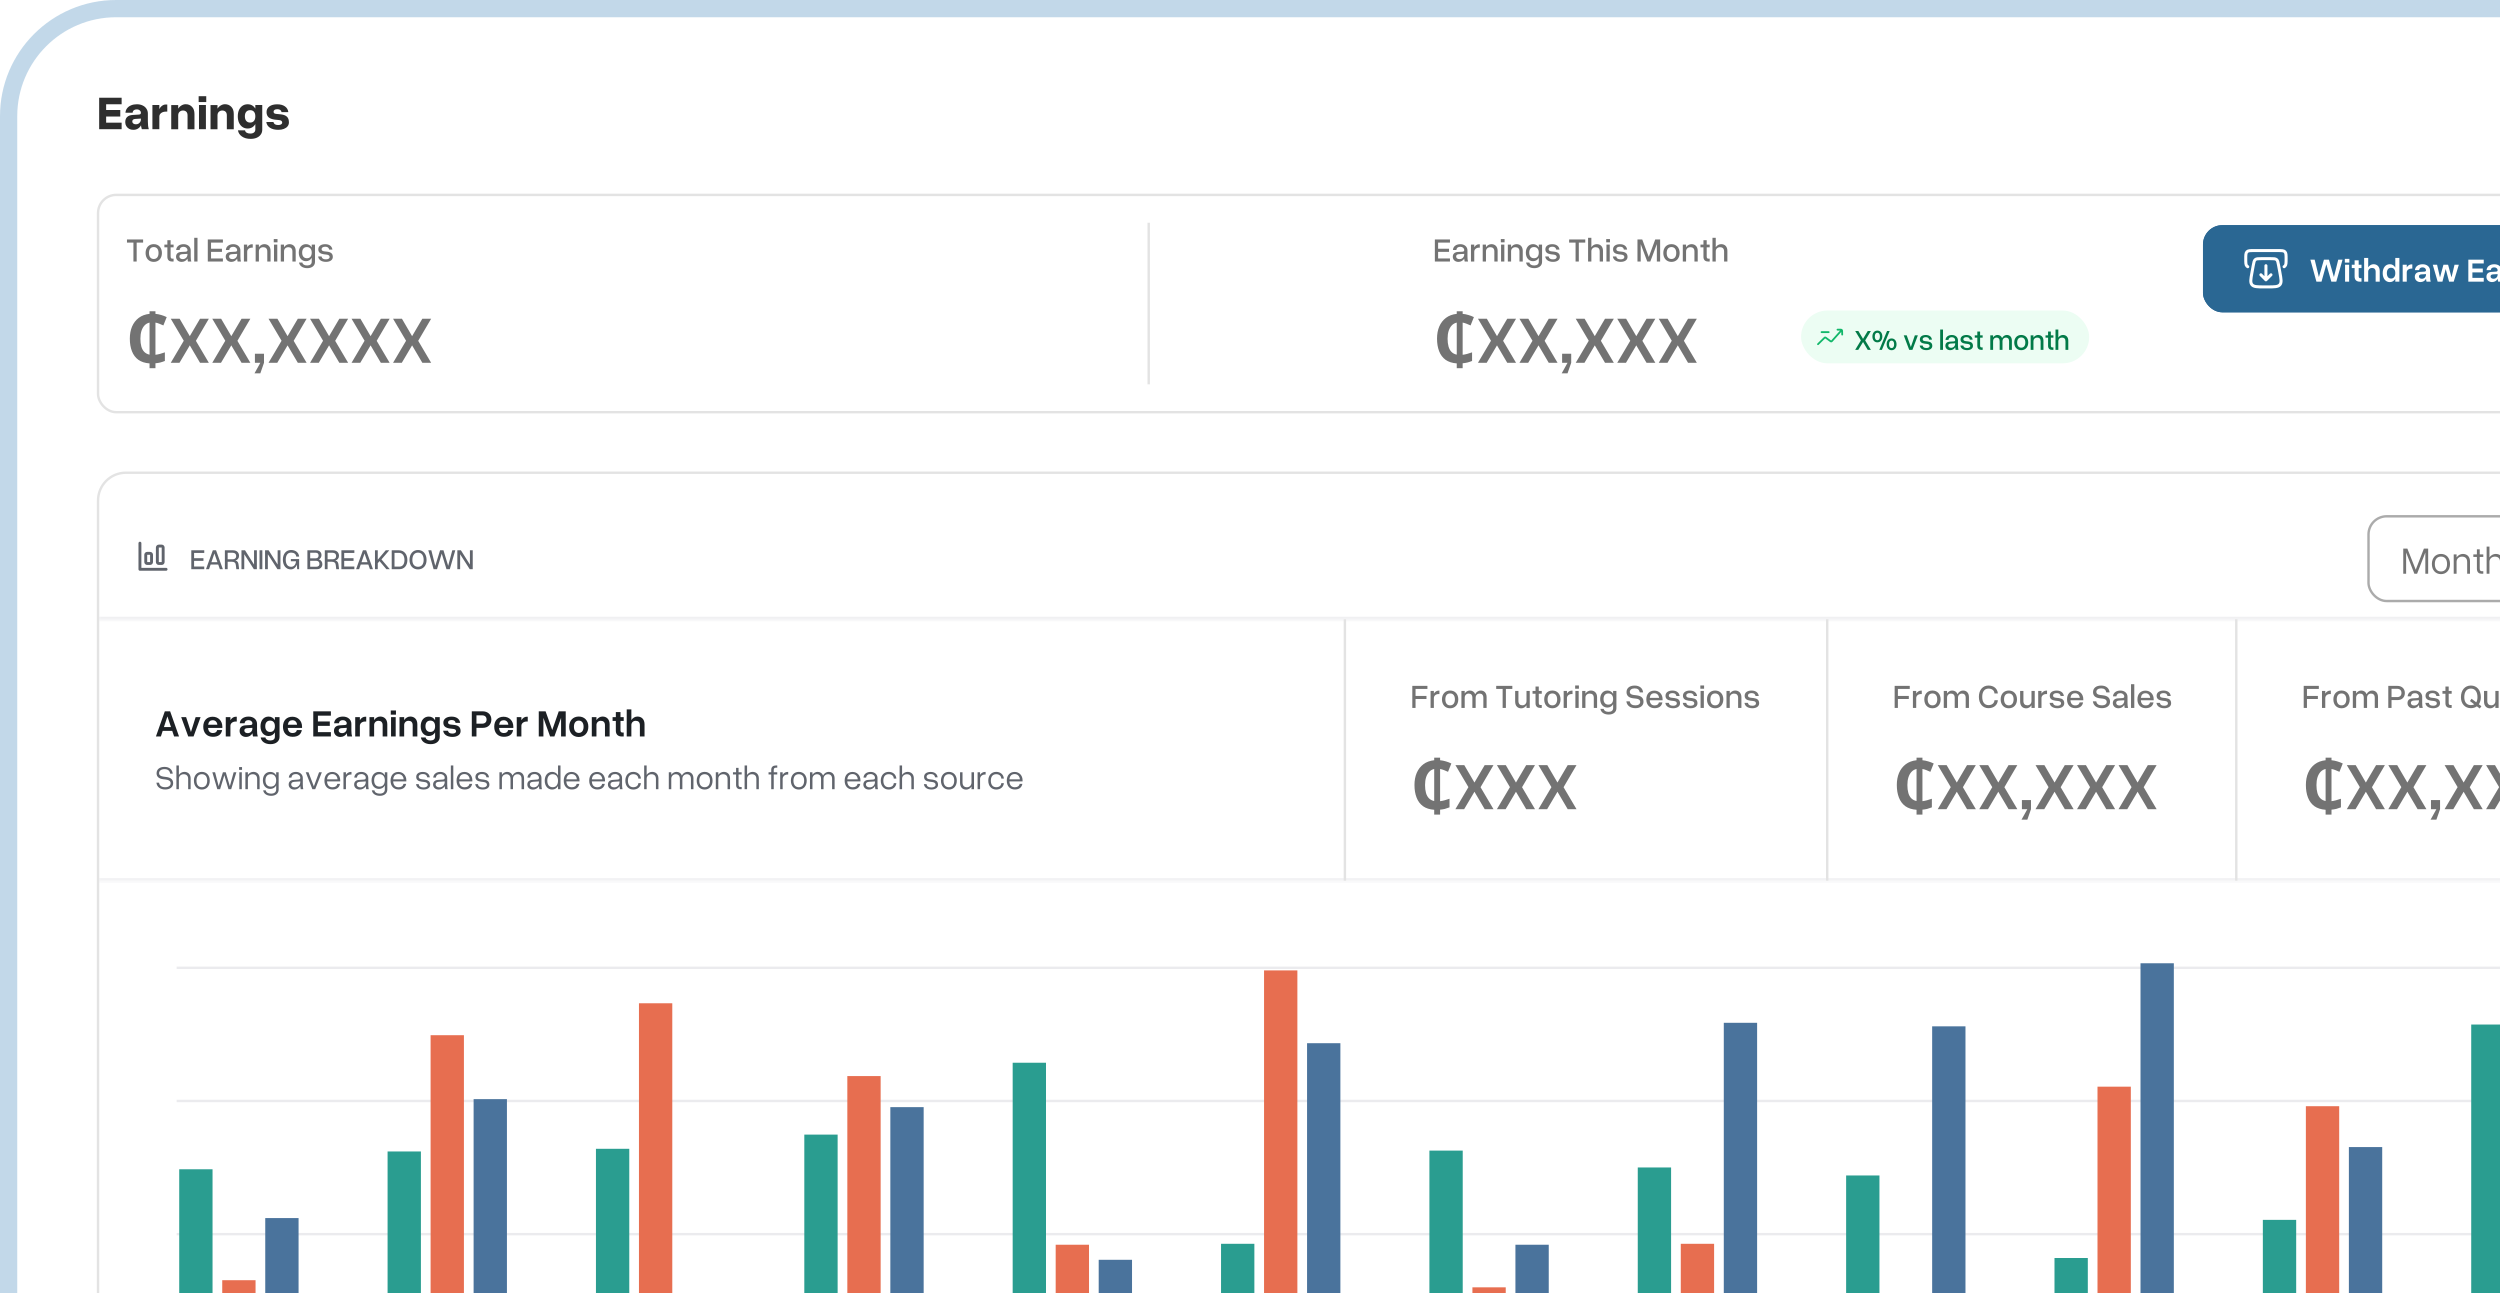 <svg width="580" height="300" viewBox="0 0 580 300" fill="none" xmlns="http://www.w3.org/2000/svg">
<g clip-path="url(#clip0_900_14044)">
<rect width="642" height="399.916" rx="26.961" fill="white"/>
<path d="M28.219 22.672V24.188H24.624V25.514H27.904V27.03H24.624V28.457H28.219V29.974H23.006V22.672H28.219ZM34.305 28.199C34.305 28.566 34.324 28.91 34.361 29.232C34.406 29.547 34.462 29.794 34.53 29.974H32.901C32.841 29.794 32.789 29.581 32.744 29.333C32.706 29.086 32.688 28.839 32.688 28.592V26.143C32.688 26.001 32.646 25.873 32.564 25.761C32.482 25.641 32.369 25.548 32.227 25.48C32.085 25.413 31.924 25.379 31.744 25.379C31.152 25.379 30.823 25.637 30.755 26.154H29.104C29.134 25.757 29.261 25.413 29.486 25.121C29.718 24.821 30.029 24.593 30.418 24.436C30.808 24.271 31.253 24.188 31.755 24.188C32.264 24.188 32.71 24.282 33.092 24.469C33.474 24.649 33.77 24.904 33.979 25.233C34.197 25.555 34.305 25.93 34.305 26.356V28.199ZM33.013 27.805C33.013 28.27 32.923 28.674 32.744 29.019C32.572 29.363 32.328 29.633 32.014 29.828C31.706 30.022 31.343 30.12 30.924 30.12C30.564 30.12 30.242 30.045 29.958 29.895C29.681 29.738 29.46 29.524 29.295 29.255C29.138 28.985 29.059 28.682 29.059 28.345C29.059 27.828 29.205 27.427 29.497 27.143C29.797 26.858 30.227 26.701 30.789 26.671L32.193 26.581C32.38 26.566 32.508 26.529 32.575 26.469C32.65 26.401 32.688 26.3 32.688 26.165V27.514L31.384 27.592C30.92 27.622 30.688 27.82 30.688 28.188C30.688 28.382 30.767 28.54 30.924 28.659C31.089 28.779 31.295 28.839 31.542 28.839C31.759 28.839 31.954 28.79 32.126 28.693C32.298 28.588 32.433 28.453 32.53 28.289C32.635 28.124 32.688 27.937 32.688 27.727L33.013 27.805ZM38.807 25.896H38.448C38.171 25.896 37.92 25.945 37.695 26.042C37.471 26.139 37.291 26.274 37.156 26.446C37.029 26.611 36.965 26.802 36.965 27.019L36.572 26.952C36.572 26.39 36.666 25.907 36.853 25.503C37.04 25.098 37.276 24.788 37.56 24.57C37.845 24.353 38.137 24.244 38.437 24.244H38.807V25.896ZM35.359 24.357H36.965V29.974H35.359V24.357ZM43.511 26.794C43.511 26.39 43.413 26.098 43.219 25.918C43.024 25.731 42.758 25.637 42.421 25.637C42.219 25.637 42.035 25.686 41.871 25.784C41.706 25.873 41.575 26.001 41.478 26.165C41.388 26.33 41.343 26.517 41.343 26.727L40.938 26.66C40.938 26.143 41.047 25.701 41.264 25.334C41.481 24.96 41.751 24.675 42.073 24.48C42.395 24.278 42.728 24.177 43.073 24.177C43.664 24.177 44.151 24.376 44.533 24.773C44.923 25.162 45.117 25.724 45.117 26.457V29.985H43.511V26.794ZM39.725 24.368H41.343V29.985H39.725V24.368ZM46.086 22.324H47.849V23.683H46.086V22.324ZM46.164 24.357H47.771V29.974H46.164V24.357ZM52.627 26.794C52.627 26.39 52.53 26.098 52.335 25.918C52.14 25.731 51.875 25.637 51.538 25.637C51.335 25.637 51.152 25.686 50.987 25.784C50.822 25.873 50.691 26.001 50.594 26.165C50.504 26.33 50.459 26.517 50.459 26.727L50.055 26.66C50.055 26.143 50.163 25.701 50.38 25.334C50.598 24.96 50.867 24.675 51.189 24.48C51.511 24.278 51.845 24.177 52.189 24.177C52.781 24.177 53.267 24.376 53.65 24.773C54.039 25.162 54.234 25.724 54.234 26.457V29.985H52.627V26.794ZM48.842 24.368H50.459V29.985H48.842V24.368ZM56.809 26.985C56.809 27.442 56.917 27.798 57.134 28.053C57.352 28.307 57.651 28.435 58.033 28.435C58.415 28.435 58.711 28.307 58.92 28.053C59.13 27.798 59.235 27.442 59.235 26.985C59.235 26.529 59.13 26.177 58.92 25.93C58.711 25.682 58.415 25.559 58.033 25.559C57.651 25.559 57.352 25.682 57.134 25.93C56.917 26.177 56.809 26.529 56.809 26.985ZM59.684 26.985C59.684 27.547 59.591 28.041 59.404 28.468C59.216 28.895 58.958 29.229 58.628 29.468C58.299 29.7 57.909 29.816 57.46 29.816C57.003 29.816 56.603 29.7 56.258 29.468C55.914 29.229 55.644 28.895 55.449 28.468C55.262 28.041 55.169 27.547 55.169 26.985C55.169 26.424 55.262 25.933 55.449 25.514C55.644 25.095 55.914 24.769 56.258 24.537C56.603 24.304 57.003 24.188 57.46 24.188C57.909 24.188 58.299 24.304 58.628 24.537C58.958 24.769 59.216 25.095 59.404 25.514C59.591 25.933 59.684 26.424 59.684 26.985ZM60.841 24.357V30.097C60.841 30.517 60.729 30.884 60.504 31.198C60.287 31.52 59.976 31.771 59.572 31.951C59.168 32.13 58.692 32.22 58.145 32.22C57.337 32.22 56.666 32.037 56.135 31.67C55.61 31.31 55.3 30.831 55.202 30.232H56.853C56.876 30.464 56.996 30.648 57.213 30.782C57.43 30.917 57.715 30.985 58.067 30.985C58.434 30.985 58.718 30.902 58.92 30.738C59.13 30.573 59.235 30.341 59.235 30.041V24.357H60.841ZM64.794 27.862L63.727 27.749C63.09 27.66 62.615 27.476 62.3 27.199C61.993 26.914 61.84 26.514 61.84 25.997C61.84 25.443 62.061 25.005 62.502 24.683C62.952 24.361 63.555 24.2 64.311 24.2C65.052 24.2 65.652 24.361 66.109 24.683C66.565 25.005 66.827 25.45 66.895 26.019H65.322C65.277 25.787 65.172 25.615 65.008 25.503C64.85 25.39 64.622 25.334 64.322 25.334C64.06 25.334 63.85 25.387 63.693 25.491C63.544 25.596 63.469 25.735 63.469 25.907C63.469 26.072 63.517 26.195 63.615 26.278C63.719 26.353 63.873 26.401 64.075 26.424L65.221 26.536C65.85 26.619 66.307 26.806 66.591 27.098C66.884 27.39 67.03 27.82 67.03 28.39C67.03 28.734 66.928 29.038 66.726 29.3C66.524 29.554 66.236 29.756 65.861 29.906C65.494 30.049 65.064 30.12 64.57 30.12C63.768 30.12 63.12 29.959 62.626 29.637C62.139 29.307 61.858 28.865 61.783 28.311H63.435C63.487 28.543 63.603 28.719 63.783 28.839C63.963 28.951 64.221 29.008 64.558 29.008C64.828 29.008 65.045 28.959 65.21 28.861C65.382 28.757 65.468 28.614 65.468 28.435C65.468 28.105 65.243 27.914 64.794 27.862Z" fill="#2E2E2E"/>
<rect x="22.748" y="45.215" width="596.504" height="50.412" rx="4.213" fill="white"/>
<rect x="22.748" y="45.215" width="596.504" height="50.412" rx="4.213" stroke="#E3E3E3" stroke-width="0.562"/>
<path d="M33.202 55.563V56.279H31.708V60.675H30.953V56.279H29.459V55.563H33.202ZM33.776 58.693C33.776 57.459 34.531 56.641 35.672 56.641C36.804 56.641 37.567 57.459 37.567 58.693C37.567 59.936 36.804 60.761 35.672 60.761C34.531 60.761 33.776 59.936 33.776 58.693ZM36.78 58.693C36.78 57.82 36.371 57.317 35.672 57.317C34.972 57.317 34.563 57.82 34.563 58.693C34.563 59.574 34.972 60.085 35.672 60.085C36.371 60.085 36.78 59.574 36.78 58.693ZM40.275 60.006V60.675H39.89C39.3 60.675 38.828 60.352 38.828 59.59V57.38H38.136V56.743H38.828V55.721H39.583V56.743H40.275V57.38H39.583V59.487C39.583 59.896 39.74 60.006 39.976 60.006H40.275ZM44.246 59.511C44.246 59.998 44.293 60.415 44.38 60.675H43.601C43.546 60.478 43.515 60.242 43.499 59.991C43.224 60.462 42.728 60.761 42.147 60.761C41.384 60.761 40.841 60.266 40.841 59.566C40.841 58.906 41.258 58.505 41.997 58.457L43.067 58.394C43.373 58.371 43.491 58.269 43.491 58.033V58.017C43.491 57.592 43.098 57.254 42.603 57.254C42.029 57.254 41.722 57.506 41.667 57.993H40.873C40.928 57.175 41.604 56.649 42.603 56.649C43.562 56.649 44.246 57.254 44.246 58.096V59.511ZM41.62 59.511C41.62 59.881 41.926 60.117 42.398 60.117C43.019 60.117 43.491 59.653 43.491 59.023V58.898L42.272 58.968C41.84 59 41.62 59.181 41.62 59.511ZM45.059 55.17H45.822V60.675H45.059V55.17ZM51.715 55.563V56.279H48.962V57.71H51.495V58.426H48.962V59.959H51.715V60.675H48.208V55.563H51.715ZM55.773 59.511C55.773 59.998 55.82 60.415 55.906 60.675H55.128C55.073 60.478 55.041 60.242 55.026 59.991C54.75 60.462 54.255 60.761 53.673 60.761C52.91 60.761 52.368 60.266 52.368 59.566C52.368 58.906 52.785 58.505 53.524 58.457L54.593 58.394C54.9 58.371 55.018 58.269 55.018 58.033V58.017C55.018 57.592 54.625 57.254 54.129 57.254C53.555 57.254 53.248 57.506 53.193 57.993H52.399C52.454 57.175 53.13 56.649 54.129 56.649C55.089 56.649 55.773 57.254 55.773 58.096V59.511ZM53.146 59.511C53.146 59.881 53.453 60.117 53.925 60.117C54.546 60.117 55.018 59.653 55.018 59.023V58.898L53.799 58.968C53.366 59 53.146 59.181 53.146 59.511ZM56.586 56.743H57.348V57.356C57.608 56.916 58.025 56.664 58.425 56.664H58.638V57.459H58.433C57.828 57.459 57.348 57.844 57.348 58.402V60.675H56.586V56.743ZM62.009 58.347C62.009 57.647 61.639 57.349 61.057 57.349C60.499 57.349 60.067 57.742 60.067 58.3V60.675H59.312V56.743H60.067V57.356C60.358 56.9 60.853 56.641 61.317 56.641C62.158 56.641 62.772 57.191 62.772 58.19V60.675H62.009V58.347ZM63.511 55.469H64.384V56.224H63.511V55.469ZM63.566 56.743H64.329V60.675H63.566V56.743ZM67.838 58.347C67.838 57.647 67.468 57.349 66.886 57.349C66.328 57.349 65.895 57.742 65.895 58.3V60.675H65.14V56.743H65.895V57.356C66.186 56.9 66.681 56.641 67.145 56.641C67.987 56.641 68.6 57.191 68.6 58.19V60.675H67.838V58.347ZM73.082 56.743V60.761C73.082 61.634 72.367 62.216 71.29 62.216C70.228 62.216 69.497 61.697 69.371 60.903H70.149C70.204 61.328 70.613 61.587 71.266 61.587C71.934 61.587 72.32 61.272 72.32 60.722V59.818C72.044 60.305 71.581 60.596 70.999 60.596C69.992 60.596 69.316 59.802 69.316 58.615C69.316 57.435 69.992 56.641 70.999 56.641C71.581 56.641 72.044 56.924 72.32 57.411V56.743H73.082ZM70.102 58.615C70.102 59.432 70.511 59.912 71.211 59.912C71.911 59.912 72.32 59.432 72.32 58.615C72.32 57.797 71.911 57.317 71.211 57.317C70.511 57.317 70.102 57.797 70.102 58.615ZM75.79 59.071L75.121 58.992C74.28 58.874 73.847 58.536 73.847 57.844C73.847 57.113 74.461 56.649 75.452 56.649C76.403 56.649 77.032 57.128 77.119 57.915H76.372C76.285 57.459 76.002 57.238 75.452 57.238C74.941 57.238 74.61 57.459 74.61 57.797C74.61 58.127 74.83 58.261 75.255 58.316L75.947 58.394C76.812 58.505 77.213 58.874 77.213 59.613C77.213 60.305 76.584 60.753 75.632 60.753C74.571 60.753 73.903 60.266 73.808 59.503H74.602C74.681 59.967 75.011 60.172 75.625 60.172C76.136 60.172 76.474 59.967 76.474 59.637C76.474 59.307 76.246 59.126 75.79 59.071Z" fill="#737373"/>
<path d="M36.064 72.813C36.515 72.855 36.961 72.944 37.401 73.08C37.842 73.206 38.266 73.369 38.675 73.568L37.904 75.502C37.6 75.356 37.291 75.225 36.977 75.109C36.672 74.983 36.368 74.894 36.064 74.842V82.312C36.4 82.27 36.746 82.202 37.102 82.108C37.469 82.003 37.852 81.882 38.25 81.746V83.743C37.883 83.89 37.522 84.011 37.165 84.105C36.819 84.189 36.452 84.247 36.064 84.278V85.426H34.696V84.309C33.648 84.236 32.783 83.958 32.101 83.476C31.43 82.983 30.932 82.317 30.607 81.479C30.282 80.64 30.119 79.67 30.119 78.569C30.119 77.51 30.293 76.572 30.639 75.754C30.995 74.926 31.514 74.255 32.196 73.741C32.877 73.227 33.711 72.918 34.696 72.813V72.215H36.064V72.813ZM34.696 74.842C34.235 74.947 33.847 75.167 33.532 75.502C33.218 75.838 32.977 76.268 32.809 76.792C32.652 77.306 32.573 77.903 32.573 78.585C32.573 79.277 32.646 79.885 32.793 80.409C32.94 80.923 33.171 81.337 33.485 81.652C33.8 81.966 34.203 82.176 34.696 82.281V74.842ZM39.614 73.945H41.675L44.033 77.987L46.408 73.945H48.453L45.449 79.072L48.453 84.168H46.408L44.033 80.126L41.643 84.168H39.614L42.634 79.057L39.614 73.945ZM49.244 73.945H51.304L53.663 77.987L56.038 73.945H58.083L55.079 79.072L58.083 84.168H56.038L53.663 80.126L51.273 84.168H49.244L52.264 79.057L49.244 73.945ZM59.141 82.061H61.248V84.168L60.399 86.606H59.047L60.399 84.168H59.141V82.061ZM62.299 73.945H64.359L66.718 77.987L69.093 73.945H71.137L68.133 79.072L71.137 84.168H69.093L66.718 80.126L64.327 84.168H62.299L65.318 79.057L62.299 73.945ZM71.928 73.945H73.989L76.348 77.987L78.722 73.945H80.767L77.763 79.072L80.767 84.168H78.722L76.348 80.126L73.957 84.168H71.928L74.948 79.057L71.928 73.945ZM81.558 73.945H83.618L85.977 77.987L88.352 73.945H90.397L87.393 79.072L90.397 84.168H88.352L85.977 80.126L83.587 84.168H81.558L84.578 79.057L81.558 73.945ZM91.188 73.945H93.248L95.607 77.987L97.982 73.945H100.026L97.023 79.072L100.026 84.168H97.982L95.607 80.126L93.217 84.168H91.188L94.207 79.057L91.188 73.945Z" fill="#737373"/>
<line x1="266.499" y1="89.168" x2="266.499" y2="51.675" stroke="#E3E3E3" stroke-width="0.562"/>
<path d="M336.394 55.563V56.279H333.641V57.71H336.174V58.426H333.641V59.959H336.394V60.675H332.887V55.563H336.394ZM340.452 59.511C340.452 59.998 340.499 60.415 340.585 60.675H339.807C339.752 60.478 339.72 60.242 339.705 59.991C339.429 60.462 338.934 60.761 338.352 60.761C337.589 60.761 337.047 60.266 337.047 59.566C337.047 58.906 337.463 58.505 338.203 58.457L339.272 58.394C339.579 58.371 339.697 58.269 339.697 58.033V58.017C339.697 57.592 339.304 57.254 338.808 57.254C338.234 57.254 337.927 57.506 337.872 57.993H337.078C337.133 57.175 337.809 56.649 338.808 56.649C339.767 56.649 340.452 57.254 340.452 58.096V59.511ZM337.825 59.511C337.825 59.881 338.132 60.117 338.604 60.117C339.225 60.117 339.697 59.653 339.697 59.023V58.898L338.478 58.968C338.045 59 337.825 59.181 337.825 59.511ZM341.264 56.743H342.027V57.356C342.287 56.916 342.703 56.664 343.104 56.664H343.317V57.459H343.112C342.507 57.459 342.027 57.844 342.027 58.402V60.675H341.264V56.743ZM346.688 58.347C346.688 57.647 346.318 57.349 345.736 57.349C345.178 57.349 344.746 57.742 344.746 58.3V60.675H343.991V56.743H344.746V57.356C345.037 56.9 345.532 56.641 345.996 56.641C346.837 56.641 347.451 57.191 347.451 58.19V60.675H346.688V58.347ZM348.19 55.469H349.063V56.224H348.19V55.469ZM348.245 56.743H349.008V60.675H348.245V56.743ZM352.516 58.347C352.516 57.647 352.147 57.349 351.565 57.349C351.007 57.349 350.574 57.742 350.574 58.3V60.675H349.819V56.743H350.574V57.356C350.865 56.9 351.361 56.641 351.824 56.641C352.666 56.641 353.279 57.191 353.279 58.19V60.675H352.516V58.347ZM357.761 56.743V60.761C357.761 61.634 357.046 62.216 355.968 62.216C354.907 62.216 354.176 61.697 354.05 60.903H354.828C354.883 61.328 355.292 61.587 355.945 61.587C356.613 61.587 356.999 61.272 356.999 60.722V59.818C356.723 60.305 356.259 60.596 355.678 60.596C354.671 60.596 353.995 59.802 353.995 58.615C353.995 57.435 354.671 56.641 355.678 56.641C356.259 56.641 356.723 56.924 356.999 57.411V56.743H357.761ZM354.781 58.615C354.781 59.432 355.19 59.912 355.89 59.912C356.59 59.912 356.999 59.432 356.999 58.615C356.999 57.797 356.59 57.317 355.89 57.317C355.19 57.317 354.781 57.797 354.781 58.615ZM360.469 59.071L359.8 58.992C358.959 58.874 358.526 58.536 358.526 57.844C358.526 57.113 359.14 56.649 360.131 56.649C361.082 56.649 361.711 57.128 361.798 57.915H361.051C360.964 57.459 360.681 57.238 360.131 57.238C359.619 57.238 359.289 57.459 359.289 57.797C359.289 58.127 359.509 58.261 359.934 58.316L360.626 58.394C361.491 58.505 361.892 58.874 361.892 59.613C361.892 60.305 361.263 60.753 360.311 60.753C359.25 60.753 358.581 60.266 358.487 59.503H359.281C359.36 59.967 359.69 60.172 360.304 60.172C360.815 60.172 361.153 59.967 361.153 59.637C361.153 59.307 360.925 59.126 360.469 59.071ZM367.781 55.563V56.279H366.286V60.675H365.532V56.279H364.037V55.563H367.781ZM371.131 58.339C371.131 57.647 370.761 57.349 370.179 57.349C369.621 57.349 369.196 57.742 369.196 58.292V60.675H368.434V55.17H369.196V57.349C369.479 56.892 369.975 56.641 370.447 56.641C371.288 56.641 371.893 57.183 371.893 58.182V60.675H371.131V58.339ZM372.64 55.469H373.513V56.224H372.64V55.469ZM372.695 56.743H373.458V60.675H372.695V56.743ZM376.165 59.071L375.497 58.992C374.655 58.874 374.223 58.536 374.223 57.844C374.223 57.113 374.836 56.649 375.827 56.649C376.778 56.649 377.407 57.128 377.494 57.915H376.747C376.66 57.459 376.377 57.238 375.827 57.238C375.316 57.238 374.985 57.459 374.985 57.797C374.985 58.127 375.206 58.261 375.63 58.316L376.322 58.394C377.187 58.505 377.588 58.874 377.588 59.613C377.588 60.305 376.959 60.753 376.008 60.753C374.946 60.753 374.278 60.266 374.183 59.503H374.978C375.056 59.967 375.387 60.172 376 60.172C376.511 60.172 376.849 59.967 376.849 59.637C376.849 59.307 376.621 59.126 376.165 59.071ZM382.871 60.675H382.164L380.646 56.633V60.675H379.891V55.563H381L382.517 59.613L384.012 55.563H385.152V60.675H384.389V56.633L382.871 60.675ZM385.887 58.693C385.887 57.459 386.641 56.641 387.782 56.641C388.914 56.641 389.677 57.459 389.677 58.693C389.677 59.936 388.914 60.761 387.782 60.761C386.641 60.761 385.887 59.936 385.887 58.693ZM388.89 58.693C388.89 57.82 388.481 57.317 387.782 57.317C387.082 57.317 386.673 57.82 386.673 58.693C386.673 59.574 387.082 60.085 387.782 60.085C388.481 60.085 388.89 59.574 388.89 58.693ZM393.109 58.347C393.109 57.647 392.739 57.349 392.157 57.349C391.599 57.349 391.167 57.742 391.167 58.3V60.675H390.412V56.743H391.167V57.356C391.457 56.9 391.953 56.641 392.417 56.641C393.258 56.641 393.872 57.191 393.872 58.19V60.675H393.109V58.347ZM396.647 60.006V60.675H396.262C395.672 60.675 395.2 60.352 395.2 59.59V57.38H394.508V56.743H395.2V55.721H395.955V56.743H396.647V57.38H395.955V59.487C395.955 59.896 396.113 60.006 396.348 60.006H396.647ZM399.989 58.339C399.989 57.647 399.62 57.349 399.038 57.349C398.479 57.349 398.055 57.742 398.055 58.292V60.675H397.292V55.17H398.055V57.349C398.338 56.892 398.833 56.641 399.305 56.641C400.146 56.641 400.752 57.183 400.752 58.182V60.675H399.989V58.339Z" fill="#737373"/>
<path d="M339.335 72.813C339.786 72.855 340.231 72.944 340.671 73.08C341.112 73.206 341.536 73.369 341.945 73.568L341.175 75.502C340.871 75.356 340.561 75.225 340.247 75.109C339.943 74.983 339.639 74.894 339.335 74.842V82.312C339.67 82.27 340.016 82.202 340.373 82.108C340.74 82.003 341.122 81.882 341.521 81.746V83.743C341.154 83.89 340.792 84.011 340.436 84.105C340.09 84.189 339.723 84.247 339.335 84.278V85.426H337.966V84.309C336.918 84.236 336.053 83.958 335.371 83.476C334.7 82.983 334.202 82.317 333.877 81.479C333.552 80.64 333.39 79.67 333.39 78.569C333.39 77.51 333.563 76.572 333.909 75.754C334.265 74.926 334.784 74.255 335.466 73.741C336.147 73.227 336.981 72.918 337.966 72.813V72.215H339.335V72.813ZM337.966 74.842C337.505 74.947 337.117 75.167 336.803 75.502C336.488 75.838 336.247 76.268 336.079 76.792C335.922 77.306 335.843 77.903 335.843 78.585C335.843 79.277 335.917 79.885 336.063 80.409C336.21 80.923 336.441 81.337 336.755 81.652C337.07 81.966 337.474 82.176 337.966 82.281V74.842ZM342.885 73.945H344.945L347.304 77.987L349.679 73.945H351.723L348.719 79.072L351.723 84.168H349.679L347.304 80.126L344.913 84.168H342.885L345.904 79.057L342.885 73.945ZM352.514 73.945H354.575L356.934 77.987L359.308 73.945H361.353L358.349 79.072L361.353 84.168H359.308L356.934 80.126L354.543 84.168H352.514L355.534 79.057L352.514 73.945ZM362.411 82.061H364.519V84.168L363.67 86.606H362.317L363.67 84.168H362.411V82.061ZM365.569 73.945H367.629L369.988 77.987L372.363 73.945H374.408L371.404 79.072L374.408 84.168H372.363L369.988 80.126L367.598 84.168H365.569L368.589 79.057L365.569 73.945ZM375.199 73.945H377.259L379.618 77.987L381.993 73.945H384.037L381.033 79.072L384.037 84.168H381.993L379.618 80.126L377.227 84.168H375.199L378.218 79.057L375.199 73.945ZM384.828 73.945H386.889L389.248 77.987L391.623 73.945H393.667L390.663 79.072L393.667 84.168H391.623L389.248 80.126L386.857 84.168H384.828L387.848 79.057L384.828 73.945Z" fill="#737373"/>
<g style="mix-blend-mode:multiply">
<rect x="417.843" y="72.045" width="66.85" height="12.247" rx="6.123" fill="#ECFDF3"/>
<path d="M422.601 77.055H424.254M421.774 79.853L423.318 78.332C423.378 78.274 423.47 78.267 423.537 78.317L424.73 79.198C424.8 79.251 424.898 79.24 424.956 79.175L427.19 76.68M426.298 76.482H427.091C427.245 76.482 427.37 76.606 427.373 76.761L427.391 77.624" stroke="#12B76A" stroke-width="0.421" stroke-linecap="round" stroke-linejoin="round"/>
<path d="M430.401 76.787H431.136L432.221 78.613L433.319 76.787H434.047L432.72 78.984L434.047 81.168H433.313L432.228 79.341L431.115 81.168H430.401L431.729 78.977L430.401 76.787ZM434.396 78.061C434.396 77.245 434.861 76.699 435.555 76.699C436.242 76.699 436.701 77.245 436.701 78.061C436.701 78.883 436.242 79.429 435.555 79.429C434.861 79.429 434.396 78.883 434.396 78.061ZM437.793 76.787H438.406L436.606 81.168H436L437.793 76.787ZM436.141 78.061C436.141 77.508 435.926 77.198 435.555 77.198C435.178 77.198 434.955 77.508 434.955 78.061C434.955 78.613 435.178 78.937 435.555 78.937C435.926 78.937 436.141 78.613 436.141 78.061ZM437.698 79.881C437.698 79.065 438.157 78.519 438.851 78.519C439.538 78.519 439.997 79.065 439.997 79.881C439.997 80.703 439.538 81.249 438.851 81.249C438.157 81.249 437.698 80.703 437.698 79.881ZM439.437 79.881C439.437 79.328 439.222 79.018 438.851 79.018C438.473 79.018 438.258 79.328 438.258 79.881C438.258 80.433 438.473 80.757 438.851 80.757C439.222 80.757 439.437 80.433 439.437 79.881ZM441.666 77.798H442.36L443.317 80.501L444.247 77.798H444.948L443.681 81.168H442.933L441.666 77.798ZM447.07 79.793L446.497 79.726C445.776 79.624 445.405 79.335 445.405 78.742C445.405 78.115 445.931 77.717 446.78 77.717C447.595 77.717 448.135 78.128 448.209 78.802H447.568C447.494 78.411 447.252 78.222 446.78 78.222C446.342 78.222 446.059 78.411 446.059 78.701C446.059 78.984 446.247 79.099 446.611 79.146L447.204 79.213C447.946 79.308 448.29 79.624 448.29 80.258C448.29 80.851 447.75 81.235 446.935 81.235C446.025 81.235 445.452 80.817 445.371 80.164H446.052C446.119 80.561 446.402 80.737 446.928 80.737C447.366 80.737 447.656 80.561 447.656 80.278C447.656 79.995 447.461 79.84 447.07 79.793ZM450.122 76.45H450.776V81.168H450.122V76.45ZM454.248 80.17C454.248 80.588 454.289 80.945 454.363 81.168H453.696C453.648 80.999 453.622 80.797 453.608 80.582C453.372 80.986 452.947 81.242 452.449 81.242C451.795 81.242 451.33 80.817 451.33 80.218C451.33 79.651 451.687 79.308 452.321 79.267L453.237 79.213C453.5 79.193 453.601 79.106 453.601 78.903V78.89C453.601 78.526 453.264 78.236 452.84 78.236C452.348 78.236 452.085 78.452 452.038 78.87H451.357C451.404 78.169 451.984 77.717 452.84 77.717C453.662 77.717 454.248 78.236 454.248 78.957V80.17ZM451.997 80.17C451.997 80.487 452.26 80.689 452.664 80.689C453.197 80.689 453.601 80.292 453.601 79.752V79.645L452.557 79.705C452.186 79.732 451.997 79.887 451.997 80.17ZM456.509 79.793L455.936 79.726C455.215 79.624 454.844 79.335 454.844 78.742C454.844 78.115 455.37 77.717 456.219 77.717C457.035 77.717 457.574 78.128 457.648 78.802H457.008C456.933 78.411 456.691 78.222 456.219 78.222C455.781 78.222 455.498 78.411 455.498 78.701C455.498 78.984 455.686 79.099 456.05 79.146L456.644 79.213C457.385 79.308 457.729 79.624 457.729 80.258C457.729 80.851 457.19 81.235 456.374 81.235C455.464 81.235 454.891 80.817 454.81 80.164H455.491C455.558 80.561 455.841 80.737 456.367 80.737C456.805 80.737 457.095 80.561 457.095 80.278C457.095 79.995 456.9 79.84 456.509 79.793ZM459.978 80.595V81.168H459.647C459.142 81.168 458.737 80.892 458.737 80.238V78.344H458.144V77.798H458.737V76.922H459.384V77.798H459.978V78.344H459.384V80.15C459.384 80.501 459.519 80.595 459.721 80.595H459.978ZM463.922 79.166C463.922 78.573 463.632 78.317 463.174 78.317C462.736 78.317 462.399 78.654 462.399 79.126V81.168H461.745V77.798H462.399V78.297C462.634 77.919 463.032 77.71 463.403 77.71C463.908 77.71 464.306 77.966 464.481 78.445C464.704 77.98 465.155 77.71 465.58 77.71C466.261 77.71 466.753 78.175 466.753 79.031V81.168H466.106V79.166C466.106 78.573 465.809 78.317 465.351 78.317C464.913 78.317 464.576 78.654 464.576 79.126V81.168H463.922V79.166ZM467.303 79.469C467.303 78.411 467.951 77.71 468.928 77.71C469.898 77.71 470.552 78.411 470.552 79.469C470.552 80.534 469.898 81.242 468.928 81.242C467.951 81.242 467.303 80.534 467.303 79.469ZM469.878 79.469C469.878 78.721 469.528 78.29 468.928 78.29C468.328 78.29 467.978 78.721 467.978 79.469C467.978 80.224 468.328 80.662 468.928 80.662C469.528 80.662 469.878 80.224 469.878 79.469ZM473.427 79.173C473.427 78.573 473.11 78.317 472.611 78.317C472.133 78.317 471.762 78.654 471.762 79.132V81.168H471.115V77.798H471.762V78.324C472.011 77.933 472.436 77.71 472.833 77.71C473.555 77.71 474.08 78.182 474.08 79.038V81.168H473.427V79.173ZM476.392 80.595V81.168H476.062C475.556 81.168 475.152 80.892 475.152 80.238V78.344H474.559V77.798H475.152V76.922H475.799V77.798H476.392V78.344H475.799V80.15C475.799 80.501 475.934 80.595 476.136 80.595H476.392ZM479.189 79.166C479.189 78.573 478.873 78.317 478.374 78.317C477.895 78.317 477.531 78.654 477.531 79.126V81.168H476.877V76.45H477.531V78.317C477.774 77.926 478.198 77.71 478.603 77.71C479.324 77.71 479.843 78.175 479.843 79.031V81.168H479.189V79.166Z" fill="#027A48"/>
</g>
<g filter="url(#filter0_d_900_14044)">
<rect x="511.092" y="51.675" width="101.701" height="20.221" rx="4.493" fill="#2A6793"/>
<rect x="511.373" y="51.956" width="101.139" height="19.659" rx="4.213" stroke="#2A6793" stroke-width="0.562"/>
<path d="M528.942 62.696L528.628 60.988C528.492 60.251 528.425 59.882 528.156 59.664C527.888 59.445 527.502 59.445 526.731 59.445H524.66C523.889 59.445 523.503 59.445 523.235 59.664C522.967 59.882 522.899 60.251 522.763 60.988L522.45 62.696C522.168 64.227 522.028 64.993 522.461 65.496C522.894 65.998 523.694 65.998 525.294 65.998H526.097C527.697 65.998 528.497 65.998 528.93 65.496C529.364 64.993 529.223 64.227 528.942 62.696Z" stroke="white" stroke-width="0.702" stroke-linecap="round"/>
<path d="M525.696 61.083V64.125M524.525 63.189L525.696 64.359L526.866 63.189" stroke="white" stroke-width="0.702" stroke-linecap="round" stroke-linejoin="round"/>
<path d="M529.908 61.317C529.982 61.28 530.045 61.233 530.102 61.174C530.376 60.89 530.376 60.432 530.376 59.516C530.376 58.599 530.376 58.141 530.102 57.857C529.828 57.572 529.387 57.572 528.504 57.572H522.887C522.005 57.572 521.563 57.572 521.289 57.857C521.015 58.141 521.015 58.599 521.015 59.516C521.015 60.432 521.015 60.89 521.289 61.174C521.346 61.233 521.41 61.28 521.483 61.317" stroke="white" stroke-width="0.702" stroke-linecap="round"/>
<path d="M536.002 59.674H537.001L537.984 63.716L539.156 59.674H540.312L541.468 63.716L542.474 59.674H543.473L542.018 64.785H540.87L539.714 60.751L538.59 64.785H537.41L536.002 59.674ZM544 59.501H545.053V60.358H544V59.501ZM544.055 60.853H544.998V64.785H544.055V60.853ZM547.867 63.975V64.785H547.458C546.774 64.785 546.27 64.416 546.27 63.621V61.624H545.61V60.853H546.27V59.831H547.214V60.853H547.867V61.624H547.214V63.495C547.214 63.865 547.356 63.975 547.584 63.975H547.867ZM551.151 62.505C551.151 61.868 550.821 61.6 550.294 61.6C549.799 61.6 549.421 61.954 549.421 62.458V64.785H548.478V59.281H549.421V61.451C549.712 60.995 550.192 60.735 550.656 60.735C551.49 60.735 552.095 61.294 552.095 62.308V64.785H551.151V62.505ZM556.653 59.281V64.785H555.709V64.109C555.434 64.604 554.994 64.887 554.443 64.887C553.452 64.887 552.784 64.054 552.784 62.803C552.784 61.561 553.452 60.735 554.443 60.735C554.994 60.735 555.434 61.019 555.709 61.506V59.281H556.653ZM553.751 62.803C553.751 63.598 554.113 64.062 554.726 64.062C555.348 64.062 555.709 63.598 555.709 62.803C555.709 62.017 555.348 61.561 554.726 61.561C554.113 61.561 553.751 62.017 553.751 62.803ZM557.424 60.853H558.368V61.483C558.627 61.026 559.036 60.775 559.421 60.775H559.657V61.75H559.429C558.84 61.75 558.368 62.104 558.368 62.615V64.785H557.424V60.853ZM563.771 63.582C563.771 64.077 563.827 64.526 563.921 64.785H562.962C562.899 64.604 562.859 64.376 562.844 64.125C562.584 64.596 562.112 64.879 561.538 64.879C560.783 64.879 560.233 64.368 560.233 63.661C560.233 62.969 560.658 62.56 561.42 62.52L562.443 62.458C562.726 62.434 562.828 62.34 562.828 62.127V62.112C562.828 61.75 562.482 61.467 562.057 61.467C561.562 61.467 561.294 61.679 561.239 62.104H560.264C560.327 61.278 561.027 60.743 562.057 60.743C563.072 60.743 563.771 61.357 563.771 62.23V63.582ZM561.192 63.574C561.192 63.897 561.467 64.109 561.884 64.109C562.419 64.109 562.828 63.708 562.828 63.173V63.032L561.766 63.094C561.389 63.118 561.192 63.283 561.192 63.574ZM564.401 60.853H565.4L566.076 63.794L566.878 60.853H567.955L568.75 63.794L569.449 60.853H570.448L569.261 64.785H568.191L567.405 61.852L566.642 64.785H565.541L564.401 60.853ZM576.23 59.674V60.562H573.596V61.742H576.01V62.631H573.596V63.897H576.23V64.785H572.652V59.674H576.23ZM580.389 63.582C580.389 64.077 580.444 64.526 580.539 64.785H579.579C579.516 64.604 579.477 64.376 579.461 64.125C579.202 64.596 578.73 64.879 578.156 64.879C577.401 64.879 576.851 64.368 576.851 63.661C576.851 62.969 577.275 62.56 578.038 62.52L579.06 62.458C579.343 62.434 579.446 62.34 579.446 62.127V62.112C579.446 61.75 579.1 61.467 578.675 61.467C578.18 61.467 577.912 61.679 577.857 62.104H576.882C576.945 61.278 577.645 60.743 578.675 60.743C579.689 60.743 580.389 61.357 580.389 62.23V63.582ZM577.81 63.574C577.81 63.897 578.085 64.109 578.502 64.109C579.037 64.109 579.446 63.708 579.446 63.173V63.032L578.384 63.094C578.007 63.118 577.81 63.283 577.81 63.574ZM581.168 60.853H582.112V61.483C582.371 61.026 582.78 60.775 583.166 60.775H583.402V61.75H583.173C582.584 61.75 582.112 62.104 582.112 62.615V64.785H581.168V60.853ZM586.737 62.505C586.737 61.876 586.407 61.6 585.88 61.6C585.385 61.6 585.007 61.962 585.007 62.458V64.785H584.064V60.853H585.007V61.459C585.298 60.995 585.778 60.735 586.242 60.735C587.075 60.735 587.681 61.294 587.681 62.308V64.785H586.737V62.505ZM588.385 59.501H589.439V60.358H588.385V59.501ZM588.441 60.853H589.384V64.785H588.441V60.853ZM592.834 62.505C592.834 61.876 592.504 61.6 591.977 61.6C591.482 61.6 591.104 61.962 591.104 62.458V64.785H590.161V60.853H591.104V61.459C591.395 60.995 591.875 60.735 592.339 60.735C593.173 60.735 593.778 61.294 593.778 62.308V64.785H592.834V62.505ZM598.328 60.853V64.872C598.328 65.752 597.597 66.342 596.488 66.342C595.387 66.342 594.632 65.807 594.498 64.99H595.466C595.513 65.359 595.875 65.595 596.449 65.595C597.046 65.595 597.384 65.312 597.384 64.832V63.952C597.109 64.416 596.661 64.691 596.103 64.691C595.12 64.691 594.459 63.897 594.459 62.709C594.459 61.53 595.12 60.743 596.103 60.743C596.661 60.743 597.109 61.019 597.384 61.483V60.853H598.328ZM595.426 62.709C595.426 63.441 595.788 63.865 596.409 63.865C597.031 63.865 597.384 63.441 597.384 62.709C597.384 61.978 597.031 61.561 596.409 61.561C595.788 61.561 595.426 61.978 595.426 62.709ZM601.065 63.244L600.357 63.165C599.492 63.039 599.06 62.686 599.06 61.978C599.06 61.223 599.697 60.751 600.727 60.751C601.726 60.751 602.378 61.231 602.465 62.017H601.545C601.474 61.624 601.215 61.443 600.735 61.443C600.295 61.443 600.011 61.632 600.011 61.923C600.011 62.198 600.192 62.316 600.546 62.363L601.293 62.442C602.166 62.552 602.559 62.929 602.559 63.7C602.559 64.408 601.907 64.872 600.908 64.872C599.815 64.872 599.123 64.384 599.021 63.614H599.996C600.074 64.014 600.357 64.195 600.9 64.195C601.348 64.195 601.647 64.014 601.647 63.724C601.647 63.448 601.458 63.291 601.065 63.244Z" fill="white"/>
</g>
<g clip-path="url(#clip1_900_14044)">
<rect x="22.467" y="109.389" width="597.066" height="254.804" rx="6.74" fill="white"/>
<mask id="path-22-inside-1_900_14044" fill="white">
<path d="M22.467 109.95H619.533V143.651H22.467V109.95Z"/>
</mask>
<path d="M22.467 109.95H619.533V143.651H22.467V109.95Z" fill="white"/>
<path d="M619.533 143.651V143.089H22.467V143.651V144.213H619.533V143.651Z" fill="#01012E" fill-opacity="0.08" mask="url(#path-22-inside-1_900_14044)"/>
<path d="M32.464 126.016V132.078H38.527" stroke="#60646C" stroke-width="0.674" stroke-linecap="round" stroke-linejoin="round"/>
<path d="M34.822 128.372H34.148C33.962 128.372 33.812 128.523 33.812 128.709V130.393C33.812 130.579 33.962 130.73 34.148 130.73H34.822C35.008 130.73 35.159 130.579 35.159 130.393V128.709C35.159 128.523 35.008 128.372 34.822 128.372Z" stroke="#60646C" stroke-width="0.674" stroke-linecap="round" stroke-linejoin="round"/>
<path d="M37.516 126.691H36.843C36.657 126.691 36.506 126.842 36.506 127.028V130.396C36.506 130.582 36.657 130.733 36.843 130.733H37.516C37.702 130.733 37.853 130.582 37.853 130.396V127.028C37.853 126.842 37.702 126.691 37.516 126.691Z" stroke="#60646C" stroke-width="0.674" stroke-linecap="round" stroke-linejoin="round"/>
<path d="M47.387 127.667V128.28H45.028V129.507H47.198V130.12H45.028V131.434H47.387V132.048H44.381V127.667H47.387ZM51.701 132.048H51L50.629 130.976H48.863L48.499 132.048H47.792L49.376 127.667H50.124L51.701 132.048ZM49.74 128.401L49.052 130.423H50.441L49.74 128.401ZM53.768 130.322H52.818V132.048H52.171V127.667H54.065C54.901 127.667 55.46 128.172 55.46 128.941C55.46 129.487 55.137 129.898 54.618 130.053C55.083 130.154 55.285 130.43 55.352 131.017L55.474 132.048H54.827L54.712 131.084C54.651 130.552 54.382 130.322 53.768 130.322ZM53.971 128.24H52.818V129.756H53.971C54.496 129.756 54.8 129.48 54.8 129.008C54.8 128.523 54.496 128.24 53.971 128.24ZM58.938 127.667H59.592V132.048H58.891L56.667 128.583V132.048H56.02V127.667H56.849L58.938 130.983V127.667ZM60.211 127.667H60.865V132.048H60.211V127.667ZM64.412 127.667H65.066V132.048H64.365L62.14 128.583V132.048H61.493V127.667H62.322L64.412 130.983V127.667ZM65.624 129.844C65.624 128.496 66.379 127.599 67.531 127.599C68.569 127.599 69.331 128.199 69.398 129.136H68.724C68.697 128.563 68.239 128.206 67.538 128.206C66.749 128.206 66.291 128.799 66.291 129.844C66.291 130.895 66.749 131.495 67.531 131.495C68.185 131.495 68.616 130.996 68.67 130.208H67.477V129.696H69.398V132.048H68.947L68.866 131.023C68.616 131.684 68.104 132.102 67.471 132.102C66.358 132.102 65.624 131.199 65.624 129.844ZM73.371 127.667C74.093 127.667 74.585 128.112 74.585 128.779C74.585 129.23 74.356 129.594 73.985 129.77C74.477 129.938 74.787 130.356 74.787 130.895C74.787 131.59 74.295 132.048 73.574 132.048H71.316V127.667H73.371ZM73.291 128.24H71.963V129.527H73.291C73.675 129.527 73.911 129.271 73.911 128.86C73.911 128.476 73.675 128.24 73.291 128.24ZM73.344 130.1H71.963V131.475H73.425C73.85 131.475 74.113 131.226 74.113 130.821C74.113 130.376 73.823 130.1 73.344 130.1ZM76.953 130.322H76.003V132.048H75.356V127.667H77.25C78.085 127.667 78.645 128.172 78.645 128.941C78.645 129.487 78.321 129.898 77.802 130.053C78.267 130.154 78.469 130.43 78.537 131.017L78.658 132.048H78.011L77.897 131.084C77.836 130.552 77.566 130.322 76.953 130.322ZM77.155 128.24H76.003V129.756H77.155C77.681 129.756 77.984 129.48 77.984 129.008C77.984 128.523 77.681 128.24 77.155 128.24ZM82.211 127.667V128.28H79.852V129.507H82.022V130.12H79.852V131.434H82.211V132.048H79.205V127.667H82.211ZM86.525 132.048H85.824L85.453 130.976H83.687L83.323 132.048H82.615L84.199 127.667H84.948L86.525 132.048ZM84.563 128.401L83.876 130.423H85.264L84.563 128.401ZM86.995 127.667H87.642V129.857L89.489 127.667H90.318L88.498 129.783L90.425 132.048H89.637L88.046 130.174L87.642 130.666V132.048H86.995V127.667ZM92.575 127.667C93.734 127.667 94.51 128.577 94.51 129.938C94.51 131.205 93.788 132.048 92.71 132.048H90.877V127.667H92.575ZM91.524 128.26V131.455H92.643C93.397 131.455 93.836 130.902 93.836 129.938C93.836 128.873 93.344 128.26 92.508 128.26H91.524ZM95.001 129.911C95.001 128.523 95.789 127.599 96.982 127.599C98.168 127.599 98.964 128.523 98.964 129.911C98.964 131.226 98.168 132.102 96.982 132.102C95.789 132.102 95.001 131.226 95.001 129.911ZM98.29 129.911C98.29 128.833 97.811 128.206 96.982 128.206C96.153 128.206 95.668 128.833 95.668 129.911C95.668 130.916 96.153 131.495 96.982 131.495C97.811 131.495 98.29 130.916 98.29 129.911ZM99.367 127.667H100.068L100.985 131.279L102.097 127.667H102.886L103.978 131.279L104.928 127.667H105.629L104.355 132.048H103.58L102.481 128.435L101.389 132.048H100.594L99.367 127.667ZM109.022 127.667H109.675V132.048H108.974L106.75 128.583V132.048H106.103V127.667H106.932L109.022 130.983V127.667Z" fill="#60646C"/>
<g filter="url(#filter1_d_900_14044)">
<rect x="549.215" y="118.938" width="61.331" height="20.221" rx="4.493" fill="white"/>
<rect x="549.496" y="119.218" width="60.769" height="19.659" rx="4.213" stroke="#ABABAB" stroke-width="0.562"/>
<path d="M560.763 132.548H560.134L558.22 127.623V132.548H557.555V126.706H558.508L560.449 131.613L562.345 126.706H563.334V132.548H562.678V127.623L560.763 132.548ZM564.197 130.283C564.197 128.881 565.041 127.947 566.308 127.947C567.567 127.947 568.402 128.881 568.402 130.283C568.402 131.694 567.567 132.638 566.308 132.638C565.041 132.638 564.197 131.694 564.197 130.283ZM567.719 130.283C567.719 129.196 567.198 128.567 566.308 128.567C565.401 128.567 564.88 129.196 564.88 130.283C564.88 131.38 565.401 132.018 566.308 132.018C567.198 132.018 567.719 131.38 567.719 130.283ZM572.381 129.825C572.381 128.953 571.914 128.576 571.177 128.576C570.467 128.576 569.928 129.079 569.928 129.771V132.548H569.263V128.054H569.928V128.755C570.251 128.243 570.835 127.947 571.374 127.947C572.345 127.947 573.037 128.567 573.037 129.69V132.548H572.381V129.825ZM576.123 131.955V132.548H575.718C575.152 132.548 574.64 132.242 574.64 131.398V128.639H573.813V128.054H574.64V126.886H575.296V128.054H576.123V128.639H575.296V131.317C575.296 131.829 575.494 131.955 575.772 131.955H576.123ZM580.016 129.825C580.016 128.953 579.549 128.576 578.812 128.576C578.102 128.576 577.554 129.07 577.554 129.771V132.548H576.898V126.257H577.554V128.755C577.886 128.243 578.462 127.947 579.01 127.947C579.971 127.947 580.672 128.567 580.672 129.69V132.548H580.016V129.825ZM581.628 126.257H582.284V132.548H581.628V126.257ZM583.306 133.348H583.926C584.349 133.348 584.564 133.186 584.717 132.755L584.816 132.503L583.055 128.054H583.783L585.22 131.748L586.622 128.054H587.35L585.499 132.826C585.184 133.653 584.816 133.977 584.16 133.977H583.306V133.348Z" fill="#737373"/>
</g>
<mask id="path-31-inside-2_900_14044" fill="white">
<path d="M22.467 143.651H619.533V204.313H22.467V143.651Z"/>
</mask>
<path d="M619.533 204.313V203.751H22.467V204.313V204.874H619.533V204.313Z" fill="#01012E" fill-opacity="0.08" mask="url(#path-31-inside-2_900_14044)"/>
<path d="M41.537 170.865H40.396L39.956 169.562H37.745L37.322 170.865H36.172L38.239 165.024H39.47L41.537 170.865ZM38.841 166.201L38.032 168.681H39.668L38.841 166.201ZM42.036 166.372H43.177L44.3 169.823L45.388 166.372H46.538L44.903 170.865H43.671L42.036 166.372ZM47.154 168.601C47.154 167.172 47.999 166.282 49.338 166.282C50.65 166.282 51.585 167.244 51.585 168.592V168.879H48.269C48.34 169.661 48.727 170.065 49.401 170.065C49.958 170.065 50.3 169.805 50.38 169.382H51.531C51.351 170.416 50.614 170.937 49.392 170.937C48.017 170.937 47.154 170.038 47.154 168.601ZM49.347 167.091C48.754 167.091 48.394 167.423 48.287 168.133H50.425C50.371 167.495 49.949 167.091 49.347 167.091ZM52.378 166.372H53.457V167.091C53.753 166.57 54.221 166.282 54.661 166.282H54.931V167.396H54.67C53.996 167.396 53.457 167.801 53.457 168.385V170.865H52.378V166.372ZM59.632 169.49C59.632 170.056 59.695 170.569 59.803 170.865H58.707C58.635 170.659 58.59 170.398 58.572 170.11C58.275 170.65 57.736 170.973 57.08 170.973C56.217 170.973 55.588 170.389 55.588 169.58C55.588 168.789 56.074 168.322 56.945 168.277L58.114 168.205C58.437 168.178 58.554 168.07 58.554 167.828V167.81C58.554 167.396 58.158 167.073 57.673 167.073C57.107 167.073 56.801 167.315 56.739 167.801H55.624C55.696 166.857 56.496 166.246 57.673 166.246C58.832 166.246 59.632 166.947 59.632 167.944V169.49ZM56.685 169.481C56.685 169.85 56.999 170.092 57.475 170.092C58.087 170.092 58.554 169.634 58.554 169.023V168.861L57.341 168.933C56.909 168.96 56.685 169.149 56.685 169.481ZM64.854 166.372V170.964C64.854 171.971 64.018 172.645 62.751 172.645C61.493 172.645 60.63 172.034 60.478 171.099H61.583C61.637 171.521 62.05 171.791 62.706 171.791C63.389 171.791 63.776 171.467 63.776 170.919V169.913C63.461 170.443 62.949 170.757 62.311 170.757C61.188 170.757 60.433 169.85 60.433 168.493C60.433 167.145 61.188 166.246 62.311 166.246C62.949 166.246 63.461 166.561 63.776 167.091V166.372H64.854ZM61.538 168.493C61.538 169.328 61.952 169.814 62.661 169.814C63.371 169.814 63.776 169.328 63.776 168.493C63.776 167.657 63.371 167.181 62.661 167.181C61.952 167.181 61.538 167.657 61.538 168.493ZM65.646 168.601C65.646 167.172 66.49 166.282 67.83 166.282C69.142 166.282 70.076 167.244 70.076 168.592V168.879H66.76C66.832 169.661 67.219 170.065 67.892 170.065C68.45 170.065 68.791 169.805 68.872 169.382H70.022C69.843 170.416 69.106 170.937 67.883 170.937C66.508 170.937 65.646 170.038 65.646 168.601ZM67.839 167.091C67.245 167.091 66.886 167.423 66.778 168.133H68.917C68.863 167.495 68.441 167.091 67.839 167.091ZM76.767 165.024V166.039H73.756V167.387H76.515V168.403H73.756V169.85H76.767V170.865H72.678V165.024H76.767ZM81.52 169.49C81.52 170.056 81.583 170.569 81.691 170.865H80.595C80.523 170.659 80.478 170.398 80.46 170.11C80.163 170.65 79.624 170.973 78.968 170.973C78.105 170.973 77.476 170.389 77.476 169.58C77.476 168.789 77.961 168.322 78.833 168.277L80.001 168.205C80.325 168.178 80.442 168.07 80.442 167.828V167.81C80.442 167.396 80.046 167.073 79.561 167.073C78.995 167.073 78.689 167.315 78.626 167.801H77.512C77.584 166.857 78.384 166.246 79.561 166.246C80.72 166.246 81.52 166.947 81.52 167.944V169.49ZM78.573 169.481C78.573 169.85 78.887 170.092 79.363 170.092C79.975 170.092 80.442 169.634 80.442 169.023V168.861L79.229 168.933C78.797 168.96 78.573 169.149 78.573 169.481ZM82.41 166.372H83.489V167.091C83.785 166.57 84.253 166.282 84.693 166.282H84.963V167.396H84.702C84.028 167.396 83.489 167.801 83.489 168.385V170.865H82.41V166.372ZM88.775 168.259C88.775 167.54 88.397 167.226 87.795 167.226C87.229 167.226 86.798 167.639 86.798 168.205V170.865H85.719V166.372H86.798V167.064C87.13 166.534 87.678 166.237 88.209 166.237C89.161 166.237 89.853 166.875 89.853 168.034V170.865H88.775V168.259ZM90.659 164.826H91.863V165.806H90.659V164.826ZM90.722 166.372H91.8V170.865H90.722V166.372ZM95.743 168.259C95.743 167.54 95.366 167.226 94.764 167.226C94.198 167.226 93.766 167.639 93.766 168.205V170.865H92.688V166.372H93.766V167.064C94.099 166.534 94.647 166.237 95.177 166.237C96.13 166.237 96.822 166.875 96.822 168.034V170.865H95.743V168.259ZM102.022 166.372V170.964C102.022 171.971 101.186 172.645 99.919 172.645C98.66 172.645 97.798 172.034 97.645 171.099H98.75C98.804 171.521 99.218 171.791 99.874 171.791C100.557 171.791 100.943 171.467 100.943 170.919V169.913C100.629 170.443 100.116 170.757 99.478 170.757C98.355 170.757 97.6 169.85 97.6 168.493C97.6 167.145 98.355 166.246 99.478 166.246C100.116 166.246 100.629 166.561 100.943 167.091V166.372H102.022ZM98.706 168.493C98.706 169.328 99.119 169.814 99.829 169.814C100.539 169.814 100.943 169.328 100.943 168.493C100.943 167.657 100.539 167.181 99.829 167.181C99.119 167.181 98.706 167.657 98.706 168.493ZM105.15 169.104L104.341 169.014C103.352 168.87 102.858 168.466 102.858 167.657C102.858 166.794 103.586 166.255 104.763 166.255C105.905 166.255 106.651 166.803 106.749 167.702H105.698C105.617 167.253 105.321 167.046 104.772 167.046C104.269 167.046 103.946 167.261 103.946 167.594C103.946 167.909 104.152 168.043 104.557 168.097L105.41 168.187C106.408 168.313 106.857 168.744 106.857 169.625C106.857 170.434 106.111 170.964 104.97 170.964C103.721 170.964 102.93 170.407 102.813 169.526H103.928C104.017 169.985 104.341 170.191 104.961 170.191C105.473 170.191 105.815 169.985 105.815 169.652C105.815 169.337 105.599 169.158 105.15 169.104ZM112.047 168.861H110.538V170.865H109.459V165.024H111.939C113.18 165.024 113.997 165.788 113.997 166.938C113.997 168.061 113.234 168.861 112.047 168.861ZM111.841 165.958H110.538V167.891H111.841C112.497 167.891 112.883 167.54 112.883 166.938C112.883 166.318 112.506 165.958 111.841 165.958ZM114.661 168.601C114.661 167.172 115.506 166.282 116.845 166.282C118.157 166.282 119.092 167.244 119.092 168.592V168.879H115.775C115.847 169.661 116.234 170.065 116.908 170.065C117.465 170.065 117.807 169.805 117.887 169.382H119.038C118.858 170.416 118.121 170.937 116.899 170.937C115.524 170.937 114.661 170.038 114.661 168.601ZM116.854 167.091C116.261 167.091 115.901 167.423 115.793 168.133H117.932C117.878 167.495 117.456 167.091 116.854 167.091ZM119.885 166.372H120.963V167.091C121.26 166.57 121.727 166.282 122.168 166.282H122.437V167.396H122.177C121.503 167.396 120.963 167.801 120.963 168.385V170.865H119.885V166.372ZM128.615 170.865H127.626L126.071 166.543V170.865H124.993V165.024H126.575L128.12 169.364L129.63 165.024H131.248V170.865H130.169V166.543L128.615 170.865ZM132.047 168.601C132.047 167.181 132.937 166.237 134.276 166.237C135.606 166.237 136.495 167.181 136.495 168.601C136.495 170.029 135.606 170.982 134.276 170.982C132.937 170.982 132.047 170.029 132.047 168.601ZM135.39 168.601C135.39 167.702 134.977 167.181 134.276 167.181C133.566 167.181 133.152 167.702 133.152 168.601C133.152 169.508 133.566 170.038 134.276 170.038C134.977 170.038 135.39 169.508 135.39 168.601ZM140.353 168.259C140.353 167.54 139.975 167.226 139.373 167.226C138.807 167.226 138.376 167.639 138.376 168.205V170.865H137.297V166.372H138.376V167.064C138.708 166.534 139.256 166.237 139.787 166.237C140.739 166.237 141.431 166.875 141.431 168.034V170.865H140.353V168.259ZM144.699 169.94V170.865H144.232C143.45 170.865 142.875 170.443 142.875 169.535V167.253H142.12V166.372H142.875V165.204H143.953V166.372H144.699V167.253H143.953V169.391C143.953 169.814 144.115 169.94 144.376 169.94H144.699ZM148.453 168.259C148.453 167.531 148.076 167.226 147.474 167.226C146.907 167.226 146.476 167.63 146.476 168.205V170.865H145.398V164.574H146.476V167.055C146.809 166.534 147.357 166.237 147.887 166.237C148.84 166.237 149.532 166.875 149.532 168.034V170.865H148.453V168.259Z" fill="#1C2024"/>
<path d="M38.503 180.858L37.858 180.779C36.867 180.661 36.325 180.197 36.325 179.403C36.325 178.491 37.025 177.917 38.165 177.917C39.258 177.917 39.974 178.514 40.076 179.489H39.478C39.368 178.782 38.951 178.443 38.157 178.443C37.402 178.443 36.907 178.813 36.907 179.379C36.907 179.835 37.253 180.087 37.937 180.181L38.558 180.26C39.643 180.386 40.17 180.865 40.17 181.707C40.17 182.588 39.447 183.162 38.346 183.162C37.143 183.162 36.396 182.54 36.286 181.581H36.899C37.017 182.304 37.481 182.635 38.354 182.635C39.093 182.635 39.588 182.281 39.588 181.715C39.588 181.235 39.227 180.944 38.503 180.858ZM43.654 180.716C43.654 179.953 43.245 179.623 42.601 179.623C41.979 179.623 41.5 180.055 41.5 180.669V183.099H40.926V177.594H41.5V179.78C41.791 179.332 42.294 179.073 42.774 179.073C43.615 179.073 44.228 179.615 44.228 180.598V183.099H43.654V180.716ZM44.986 181.117C44.986 179.89 45.725 179.073 46.834 179.073C47.935 179.073 48.666 179.89 48.666 181.117C48.666 182.352 47.935 183.177 46.834 183.177C45.725 183.177 44.986 182.352 44.986 181.117ZM48.069 181.117C48.069 180.166 47.613 179.615 46.834 179.615C46.04 179.615 45.584 180.166 45.584 181.117C45.584 182.076 46.04 182.635 46.834 182.635C47.613 182.635 48.069 182.076 48.069 181.117ZM49.262 179.167H49.899L50.732 182.399L51.715 179.167H52.376L53.327 182.399L54.208 179.167H54.837L53.634 183.099H53.005L52.045 179.851L51.062 183.099H50.418L49.262 179.167ZM55.469 177.964H56.153V178.616H55.469V177.964ZM55.524 179.167H56.098V183.099H55.524V179.167ZM59.658 180.716C59.658 179.953 59.249 179.623 58.604 179.623C57.983 179.623 57.511 180.063 57.511 180.669V183.099H56.929V179.167H57.511V179.78C57.794 179.332 58.305 179.073 58.777 179.073C59.626 179.073 60.232 179.615 60.232 180.598V183.099H59.658V180.716ZM64.646 179.167V183.185C64.646 184.05 63.962 184.632 62.916 184.632C61.886 184.632 61.178 184.129 61.053 183.358H61.658C61.721 183.822 62.177 184.121 62.901 184.121C63.648 184.121 64.072 183.759 64.072 183.146V182.226C63.797 182.729 63.317 183.028 62.712 183.028C61.682 183.028 60.99 182.234 60.99 181.046C60.99 179.867 61.682 179.08 62.712 179.08C63.317 179.08 63.797 179.371 64.072 179.875V179.167H64.646ZM61.587 181.046C61.587 181.966 62.043 182.493 62.83 182.493C63.616 182.493 64.072 181.966 64.072 181.046C64.072 180.142 63.616 179.615 62.83 179.615C62.043 179.615 61.587 180.142 61.587 181.046ZM70.251 181.974C70.251 182.446 70.29 182.831 70.361 183.099H69.771C69.716 182.886 69.693 182.65 69.677 182.383C69.386 182.871 68.875 183.185 68.269 183.185C67.514 183.185 66.972 182.698 66.972 182.013C66.972 181.377 67.388 180.975 68.104 180.936L69.205 180.858C69.543 180.834 69.669 180.724 69.669 180.464V180.449C69.669 179.961 69.229 179.584 68.67 179.584C68.025 179.584 67.68 179.859 67.609 180.409H67.003C67.058 179.599 67.711 179.08 68.662 179.08C69.582 179.08 70.251 179.678 70.251 180.488V181.974ZM67.561 181.982C67.561 182.399 67.907 182.666 68.442 182.666C69.15 182.666 69.669 182.131 69.669 181.408V181.29L68.301 181.377C67.813 181.408 67.561 181.612 67.561 181.982ZM70.932 179.167H71.569L72.812 182.446L74.023 179.167H74.668L73.126 183.099H72.474L70.932 179.167ZM75.265 181.117C75.265 179.867 75.973 179.088 77.097 179.088C78.167 179.088 78.93 179.906 78.93 181.038V181.282H75.871C75.918 182.171 76.358 182.643 77.145 182.643C77.79 182.643 78.175 182.336 78.269 181.856H78.882C78.717 182.698 78.135 183.162 77.145 183.162C75.989 183.162 75.265 182.375 75.265 181.117ZM77.097 179.584C76.374 179.584 75.957 180 75.879 180.81H78.308C78.246 180.063 77.774 179.584 77.097 179.584ZM79.683 179.167H80.257V179.765C80.516 179.332 80.957 179.088 81.365 179.088H81.546V179.694H81.373C80.752 179.694 80.257 180.118 80.257 180.716V183.099H79.683V179.167ZM85.44 181.974C85.44 182.446 85.48 182.831 85.55 183.099H84.961C84.906 182.886 84.882 182.65 84.866 182.383C84.575 182.871 84.064 183.185 83.459 183.185C82.704 183.185 82.161 182.698 82.161 182.013C82.161 181.377 82.578 180.975 83.294 180.936L84.394 180.858C84.733 180.834 84.859 180.724 84.859 180.464V180.449C84.859 179.961 84.418 179.584 83.86 179.584C83.215 179.584 82.869 179.859 82.798 180.409H82.193C82.248 179.599 82.9 179.08 83.852 179.08C84.772 179.08 85.44 179.678 85.44 180.488V181.974ZM82.751 181.982C82.751 182.399 83.097 182.666 83.632 182.666C84.34 182.666 84.859 182.131 84.859 181.408V181.29L83.49 181.377C83.003 181.408 82.751 181.612 82.751 181.982ZM89.857 179.167V183.185C89.857 184.05 89.173 184.632 88.127 184.632C87.097 184.632 86.389 184.129 86.263 183.358H86.869C86.932 183.822 87.388 184.121 88.111 184.121C88.858 184.121 89.283 183.759 89.283 183.146V182.226C89.008 182.729 88.528 183.028 87.923 183.028C86.892 183.028 86.201 182.234 86.201 181.046C86.201 179.867 86.892 179.08 87.923 179.08C88.528 179.08 89.008 179.371 89.283 179.875V179.167H89.857ZM86.798 181.046C86.798 181.966 87.254 182.493 88.041 182.493C88.827 182.493 89.283 181.966 89.283 181.046C89.283 180.142 88.827 179.615 88.041 179.615C87.254 179.615 86.798 180.142 86.798 181.046ZM90.608 181.117C90.608 179.867 91.316 179.088 92.441 179.088C93.51 179.088 94.273 179.906 94.273 181.038V181.282H91.214C91.261 182.171 91.701 182.643 92.488 182.643C93.133 182.643 93.518 182.336 93.612 181.856H94.226C94.061 182.698 93.479 183.162 92.488 183.162C91.332 183.162 90.608 182.375 90.608 181.117ZM92.441 179.584C91.717 179.584 91.3 180 91.222 180.81H93.652C93.589 180.063 93.117 179.584 92.441 179.584ZM98.432 181.424L97.803 181.345C96.993 181.235 96.561 180.913 96.561 180.236C96.561 179.529 97.143 179.088 98.094 179.088C99.014 179.088 99.62 179.56 99.706 180.339H99.124C99.03 179.82 98.707 179.576 98.094 179.576C97.52 179.576 97.143 179.827 97.143 180.213C97.143 180.582 97.394 180.732 97.89 180.795L98.534 180.873C99.392 180.983 99.8 181.353 99.8 182.069C99.8 182.737 99.195 183.169 98.275 183.169C97.245 183.169 96.616 182.674 96.521 181.919H97.127C97.221 182.446 97.591 182.69 98.283 182.69C98.849 182.69 99.234 182.446 99.234 182.076C99.234 181.699 98.967 181.487 98.432 181.424ZM103.755 181.974C103.755 182.446 103.795 182.831 103.865 183.099H103.276C103.221 182.886 103.197 182.65 103.181 182.383C102.89 182.871 102.379 183.185 101.774 183.185C101.019 183.185 100.476 182.698 100.476 182.013C100.476 181.377 100.893 180.975 101.609 180.936L102.709 180.858C103.048 180.834 103.173 180.724 103.173 180.464V180.449C103.173 179.961 102.733 179.584 102.175 179.584C101.53 179.584 101.184 179.859 101.113 180.409H100.508C100.563 179.599 101.215 179.08 102.167 179.08C103.087 179.08 103.755 179.678 103.755 180.488V181.974ZM101.066 181.982C101.066 182.399 101.412 182.666 101.947 182.666C102.654 182.666 103.173 182.131 103.173 181.408V181.29L101.805 181.377C101.318 181.408 101.066 181.612 101.066 181.982ZM104.594 177.594H105.168V183.099H104.594V177.594ZM105.921 181.117C105.921 179.867 106.628 179.088 107.753 179.088C108.822 179.088 109.585 179.906 109.585 181.038V181.282H106.526C106.573 182.171 107.014 182.643 107.8 182.643C108.445 182.643 108.83 182.336 108.925 181.856H109.538C109.373 182.698 108.791 183.162 107.8 183.162C106.644 183.162 105.921 182.375 105.921 181.117ZM107.753 179.584C107.03 179.584 106.613 180 106.534 180.81H108.964C108.901 180.063 108.429 179.584 107.753 179.584ZM112.17 181.424L111.541 181.345C110.731 181.235 110.299 180.913 110.299 180.236C110.299 179.529 110.881 179.088 111.832 179.088C112.752 179.088 113.358 179.56 113.444 180.339H112.862C112.768 179.82 112.446 179.576 111.832 179.576C111.258 179.576 110.881 179.827 110.881 180.213C110.881 180.582 111.132 180.732 111.628 180.795L112.273 180.873C113.13 180.983 113.539 181.353 113.539 182.069C113.539 182.737 112.933 183.169 112.013 183.169C110.983 183.169 110.354 182.674 110.26 181.919H110.865C110.959 182.446 111.329 182.69 112.021 182.69C112.587 182.69 112.972 182.446 112.972 182.076C112.972 181.699 112.705 181.487 112.17 181.424ZM118.439 180.716C118.439 179.953 118.061 179.623 117.463 179.623C116.889 179.623 116.441 180.055 116.441 180.669V183.099H115.867V179.167H116.441V179.757C116.716 179.324 117.196 179.073 117.636 179.073C118.226 179.073 118.698 179.371 118.903 179.922C119.162 179.387 119.697 179.073 120.208 179.073C121.002 179.073 121.584 179.615 121.584 180.598V183.099H121.002V180.716C121.002 179.953 120.625 179.623 120.035 179.623C119.461 179.623 119.013 180.055 119.013 180.669V183.099H118.439V180.716ZM125.618 181.974C125.618 182.446 125.657 182.831 125.728 183.099H125.138C125.083 182.886 125.06 182.65 125.044 182.383C124.753 182.871 124.242 183.185 123.636 183.185C122.882 183.185 122.339 182.698 122.339 182.013C122.339 181.377 122.756 180.975 123.471 180.936L124.572 180.858C124.91 180.834 125.036 180.724 125.036 180.464V180.449C125.036 179.961 124.596 179.584 124.037 179.584C123.393 179.584 123.047 179.859 122.976 180.409H122.37C122.425 179.599 123.078 179.08 124.03 179.08C124.95 179.08 125.618 179.678 125.618 180.488V181.974ZM122.929 181.982C122.929 182.399 123.275 182.666 123.809 182.666C124.517 182.666 125.036 182.131 125.036 181.408V181.29L123.668 181.377C123.18 181.408 122.929 181.612 122.929 181.982ZM130.035 177.594V183.099H129.461V182.344C129.185 182.863 128.706 183.177 128.108 183.177C127.07 183.177 126.378 182.352 126.378 181.117C126.378 179.89 127.07 179.073 128.108 179.073C128.706 179.073 129.185 179.379 129.461 179.906V177.594H130.035ZM126.976 181.117C126.976 182.076 127.432 182.635 128.218 182.635C129.005 182.635 129.461 182.076 129.461 181.117C129.461 180.166 129.005 179.615 128.218 179.615C127.432 179.615 126.976 180.166 126.976 181.117ZM130.786 181.117C130.786 179.867 131.494 179.088 132.618 179.088C133.688 179.088 134.45 179.906 134.45 181.038V181.282H131.392C131.439 182.171 131.879 182.643 132.665 182.643C133.31 182.643 133.696 182.336 133.79 181.856H134.403C134.238 182.698 133.656 183.162 132.665 183.162C131.51 183.162 130.786 182.375 130.786 181.117ZM132.618 179.584C131.895 179.584 131.478 180 131.399 180.81H133.829C133.766 180.063 133.295 179.584 132.618 179.584ZM136.699 181.117C136.699 179.867 137.407 179.088 138.531 179.088C139.601 179.088 140.363 179.906 140.363 181.038V181.282H137.305C137.352 182.171 137.792 182.643 138.578 182.643C139.223 182.643 139.609 182.336 139.703 181.856H140.316C140.151 182.698 139.569 183.162 138.578 183.162C137.423 183.162 136.699 182.375 136.699 181.117ZM138.531 179.584C137.808 179.584 137.391 180 137.312 180.81H139.742C139.679 180.063 139.208 179.584 138.531 179.584ZM144.317 181.974C144.317 182.446 144.356 182.831 144.427 183.099H143.837C143.782 182.886 143.759 182.65 143.743 182.383C143.452 182.871 142.941 183.185 142.335 183.185C141.58 183.185 141.038 182.698 141.038 182.013C141.038 181.377 141.455 180.975 142.17 180.936L143.271 180.858C143.609 180.834 143.735 180.724 143.735 180.464V180.449C143.735 179.961 143.295 179.584 142.736 179.584C142.092 179.584 141.746 179.859 141.675 180.409H141.069C141.124 179.599 141.777 179.08 142.728 179.08C143.648 179.08 144.317 179.678 144.317 180.488V181.974ZM141.628 181.982C141.628 182.399 141.974 182.666 142.508 182.666C143.216 182.666 143.735 182.131 143.735 181.408V181.29L142.367 181.377C141.879 181.408 141.628 181.612 141.628 181.982ZM145.077 181.117C145.077 179.89 145.816 179.073 146.917 179.073C147.908 179.073 148.624 179.694 148.694 180.629H148.097C148.073 179.993 147.609 179.615 146.917 179.615C146.123 179.615 145.675 180.158 145.675 181.117C145.675 182.076 146.131 182.635 146.917 182.635C147.601 182.635 148.065 182.281 148.097 181.691H148.694C148.608 182.603 147.9 183.177 146.917 183.177C145.816 183.177 145.077 182.352 145.077 181.117ZM152.177 180.716C152.177 179.953 151.768 179.623 151.123 179.623C150.502 179.623 150.022 180.055 150.022 180.669V183.099H149.448V177.594H150.022V179.78C150.313 179.332 150.817 179.073 151.296 179.073C152.138 179.073 152.751 179.615 152.751 180.598V183.099H152.177V180.716ZM157.733 180.716C157.733 179.953 157.356 179.623 156.758 179.623C156.184 179.623 155.736 180.055 155.736 180.669V183.099H155.162V179.167H155.736V179.757C156.011 179.324 156.491 179.073 156.931 179.073C157.521 179.073 157.993 179.371 158.197 179.922C158.457 179.387 158.991 179.073 159.502 179.073C160.297 179.073 160.879 179.615 160.879 180.598V183.099H160.297V180.716C160.297 179.953 159.919 179.623 159.329 179.623C158.755 179.623 158.307 180.055 158.307 180.669V183.099H157.733V180.716ZM161.633 181.117C161.633 179.89 162.373 179.073 163.481 179.073C164.582 179.073 165.314 179.89 165.314 181.117C165.314 182.352 164.582 183.177 163.481 183.177C162.373 183.177 161.633 182.352 161.633 181.117ZM164.716 181.117C164.716 180.166 164.26 179.615 163.481 179.615C162.687 179.615 162.231 180.166 162.231 181.117C162.231 182.076 162.687 182.635 163.481 182.635C164.26 182.635 164.716 182.076 164.716 181.117ZM168.795 180.716C168.795 179.953 168.386 179.623 167.741 179.623C167.12 179.623 166.648 180.063 166.648 180.669V183.099H166.066V179.167H166.648V179.78C166.931 179.332 167.442 179.073 167.914 179.073C168.763 179.073 169.369 179.615 169.369 180.598V183.099H168.795V180.716ZM172.069 182.58V183.099H171.715C171.22 183.099 170.771 182.831 170.771 182.092V179.678H170.048V179.167H170.771V178.145H171.346V179.167H172.069V179.678H171.346V182.021C171.346 182.47 171.519 182.58 171.762 182.58H172.069ZM175.476 180.716C175.476 179.953 175.067 179.623 174.422 179.623C173.801 179.623 173.321 180.055 173.321 180.669V183.099H172.747V177.594H173.321V179.78C173.612 179.332 174.115 179.073 174.595 179.073C175.436 179.073 176.05 179.615 176.05 180.598V183.099H175.476V180.716ZM178.303 179.678V179.167H178.924V178.601C178.924 177.862 179.428 177.594 179.97 177.594H180.324V178.105H180.017C179.719 178.105 179.506 178.208 179.506 178.648V179.167H180.324V179.678H179.506V183.099H178.924V179.678H178.303ZM181.002 179.167H181.576V179.765C181.836 179.332 182.276 179.088 182.685 179.088H182.866V179.694H182.693C182.072 179.694 181.576 180.118 181.576 180.716V183.099H181.002V179.167ZM183.481 181.117C183.481 179.89 184.22 179.073 185.329 179.073C186.43 179.073 187.161 179.89 187.161 181.117C187.161 182.352 186.43 183.177 185.329 183.177C184.22 183.177 183.481 182.352 183.481 181.117ZM186.563 181.117C186.563 180.166 186.107 179.615 185.329 179.615C184.535 179.615 184.078 180.166 184.078 181.117C184.078 182.076 184.535 182.635 185.329 182.635C186.107 182.635 186.563 182.076 186.563 181.117ZM190.485 180.716C190.485 179.953 190.108 179.623 189.51 179.623C188.936 179.623 188.488 180.055 188.488 180.669V183.099H187.914V179.167H188.488V179.757C188.763 179.324 189.243 179.073 189.683 179.073C190.273 179.073 190.744 179.371 190.949 179.922C191.208 179.387 191.743 179.073 192.254 179.073C193.048 179.073 193.63 179.615 193.63 180.598V183.099H193.048V180.716C193.048 179.953 192.671 179.623 192.081 179.623C191.507 179.623 191.059 180.055 191.059 180.669V183.099H190.485V180.716ZM195.96 181.117C195.96 179.867 196.667 179.088 197.792 179.088C198.861 179.088 199.624 179.906 199.624 181.038V181.282H196.565C196.612 182.171 197.053 182.643 197.839 182.643C198.484 182.643 198.869 182.336 198.963 181.856H199.577C199.412 182.698 198.83 183.162 197.839 183.162C196.683 183.162 195.96 182.375 195.96 181.117ZM197.792 179.584C197.068 179.584 196.652 180 196.573 180.81H199.003C198.94 180.063 198.468 179.584 197.792 179.584ZM203.577 181.974C203.577 182.446 203.617 182.831 203.688 183.099H203.098C203.043 182.886 203.019 182.65 203.003 182.383C202.712 182.871 202.201 183.185 201.596 183.185C200.841 183.185 200.298 182.698 200.298 182.013C200.298 181.377 200.715 180.975 201.431 180.936L202.532 180.858C202.87 180.834 202.996 180.724 202.996 180.464V180.449C202.996 179.961 202.555 179.584 201.997 179.584C201.352 179.584 201.006 179.859 200.935 180.409H200.33C200.385 179.599 201.037 179.08 201.989 179.08C202.909 179.08 203.577 179.678 203.577 180.488V181.974ZM200.888 181.982C200.888 182.399 201.234 182.666 201.769 182.666C202.477 182.666 202.996 182.131 202.996 181.408V181.29L201.627 181.377C201.14 181.408 200.888 181.612 200.888 181.982ZM204.338 181.117C204.338 179.89 205.077 179.073 206.178 179.073C207.168 179.073 207.884 179.694 207.955 180.629H207.357C207.334 179.993 206.87 179.615 206.178 179.615C205.383 179.615 204.935 180.158 204.935 181.117C204.935 182.076 205.391 182.635 206.178 182.635C206.862 182.635 207.326 182.281 207.357 181.691H207.955C207.868 182.603 207.161 183.177 206.178 183.177C205.077 183.177 204.338 182.352 204.338 181.117ZM211.438 180.716C211.438 179.953 211.029 179.623 210.384 179.623C209.763 179.623 209.283 180.055 209.283 180.669V183.099H208.709V177.594H209.283V179.78C209.574 179.332 210.077 179.073 210.557 179.073C211.398 179.073 212.012 179.615 212.012 180.598V183.099H211.438V180.716ZM216.254 181.424L215.625 181.345C214.815 181.235 214.383 180.913 214.383 180.236C214.383 179.529 214.965 179.088 215.916 179.088C216.836 179.088 217.442 179.56 217.528 180.339H216.946C216.852 179.82 216.53 179.576 215.916 179.576C215.342 179.576 214.965 179.827 214.965 180.213C214.965 180.582 215.216 180.732 215.712 180.795L216.357 180.873C217.214 180.983 217.623 181.353 217.623 182.069C217.623 182.737 217.017 183.169 216.097 183.169C215.067 183.169 214.438 182.674 214.344 181.919H214.949C215.043 182.446 215.413 182.69 216.105 182.69C216.671 182.69 217.057 182.446 217.057 182.076C217.057 181.699 216.789 181.487 216.254 181.424ZM218.298 181.117C218.298 179.89 219.038 179.073 220.146 179.073C221.247 179.073 221.979 179.89 221.979 181.117C221.979 182.352 221.247 183.177 220.146 183.177C219.038 183.177 218.298 182.352 218.298 181.117ZM221.381 181.117C221.381 180.166 220.925 179.615 220.146 179.615C219.352 179.615 218.896 180.166 218.896 181.117C218.896 182.076 219.352 182.635 220.146 182.635C220.925 182.635 221.381 182.076 221.381 181.117ZM223.305 181.502C223.305 182.297 223.706 182.643 224.327 182.643C224.933 182.643 225.389 182.186 225.389 181.55V179.167H225.971V183.099H225.389V182.47C225.106 182.933 224.618 183.193 224.154 183.193C223.329 183.193 222.731 182.635 222.731 181.62V179.167H223.305V181.502ZM226.801 179.167H227.375V179.765C227.635 179.332 228.075 179.088 228.484 179.088H228.665V179.694H228.492C227.871 179.694 227.375 180.118 227.375 180.716V183.099H226.801V179.167ZM229.28 181.117C229.28 179.89 230.019 179.073 231.12 179.073C232.111 179.073 232.826 179.694 232.897 180.629H232.299C232.276 179.993 231.812 179.615 231.12 179.615C230.326 179.615 229.877 180.158 229.877 181.117C229.877 182.076 230.333 182.635 231.12 182.635C231.804 182.635 232.268 182.281 232.299 181.691H232.897C232.81 182.603 232.103 183.177 231.12 183.177C230.019 183.177 229.28 182.352 229.28 181.117ZM233.572 181.117C233.572 179.867 234.28 179.088 235.405 179.088C236.474 179.088 237.237 179.906 237.237 181.038V181.282H234.178C234.225 182.171 234.665 182.643 235.452 182.643C236.097 182.643 236.482 182.336 236.576 181.856H237.19C237.024 182.698 236.443 183.162 235.452 183.162C234.296 183.162 233.572 182.375 233.572 181.117ZM235.405 179.584C234.681 179.584 234.264 180 234.186 180.81H236.616C236.553 180.063 236.081 179.584 235.405 179.584Z" fill="#60646C"/>
<line x1="312.013" y1="204.313" x2="312.013" y2="143.651" stroke="#E3E3E3" stroke-width="0.562"/>
<path d="M331.162 159.124V159.84H328.409V161.452H330.942V162.175H328.409V164.235H327.655V159.124H331.162ZM331.893 160.304H332.656V160.917C332.916 160.477 333.332 160.225 333.733 160.225H333.946V161.019H333.741C333.136 161.019 332.656 161.404 332.656 161.963V164.235H331.893V160.304ZM334.533 162.254C334.533 161.019 335.288 160.201 336.428 160.201C337.561 160.201 338.323 161.019 338.323 162.254C338.323 163.496 337.561 164.322 336.428 164.322C335.288 164.322 334.533 163.496 334.533 162.254ZM337.537 162.254C337.537 161.381 337.128 160.878 336.428 160.878C335.728 160.878 335.319 161.381 335.319 162.254C335.319 163.134 335.728 163.646 336.428 163.646C337.128 163.646 337.537 163.134 337.537 162.254ZM341.59 161.9C341.59 161.208 341.252 160.909 340.717 160.909C340.206 160.909 339.813 161.302 339.813 161.853V164.235H339.05V160.304H339.813V160.885C340.088 160.445 340.552 160.201 340.985 160.201C341.575 160.201 342.038 160.5 342.243 161.058C342.502 160.516 343.029 160.201 343.525 160.201C344.319 160.201 344.893 160.744 344.893 161.743V164.235H344.138V161.9C344.138 161.208 343.792 160.909 343.257 160.909C342.746 160.909 342.353 161.302 342.353 161.853V164.235H341.59V161.9ZM350.861 159.124V159.84H349.367V164.235H348.612V159.84H347.118V159.124H350.861ZM352.276 162.608C352.276 163.323 352.638 163.63 353.196 163.63C353.731 163.63 354.148 163.229 354.148 162.655V160.304H354.903V164.235H354.148V163.63C353.865 164.086 353.385 164.338 352.929 164.338C352.103 164.338 351.514 163.779 351.514 162.765V160.304H352.276V162.608ZM357.688 163.567V164.235H357.303C356.713 164.235 356.241 163.913 356.241 163.15V160.941H355.549V160.304H356.241V159.281H356.996V160.304H357.688V160.941H356.996V163.048C356.996 163.457 357.153 163.567 357.389 163.567H357.688ZM358.254 162.254C358.254 161.019 359.009 160.201 360.149 160.201C361.282 160.201 362.044 161.019 362.044 162.254C362.044 163.496 361.282 164.322 360.149 164.322C359.009 164.322 358.254 163.496 358.254 162.254ZM361.258 162.254C361.258 161.381 360.849 160.878 360.149 160.878C359.449 160.878 359.041 161.381 359.041 162.254C359.041 163.134 359.449 163.646 360.149 163.646C360.849 163.646 361.258 163.134 361.258 162.254ZM362.771 160.304H363.534V160.917C363.794 160.477 364.21 160.225 364.611 160.225H364.824V161.019H364.619C364.014 161.019 363.534 161.404 363.534 161.963V164.235H362.771V160.304ZM365.435 159.03H366.308V159.785H365.435V159.03ZM365.49 160.304H366.253V164.235H365.49V160.304ZM369.761 161.908C369.761 161.208 369.392 160.909 368.81 160.909C368.252 160.909 367.819 161.302 367.819 161.861V164.235H367.064V160.304H367.819V160.917C368.11 160.461 368.606 160.201 369.069 160.201C369.911 160.201 370.524 160.752 370.524 161.75V164.235H369.761V161.908ZM375.006 160.304V164.322C375.006 165.195 374.291 165.777 373.213 165.777C372.152 165.777 371.421 165.258 371.295 164.463H372.073C372.128 164.888 372.537 165.148 373.19 165.148C373.858 165.148 374.244 164.833 374.244 164.283V163.378C373.968 163.866 373.504 164.157 372.923 164.157C371.916 164.157 371.24 163.363 371.24 162.175C371.24 160.996 371.916 160.201 372.923 160.201C373.504 160.201 373.968 160.484 374.244 160.972V160.304H375.006ZM372.026 162.175C372.026 162.993 372.435 163.473 373.135 163.473C373.835 163.473 374.244 162.993 374.244 162.175C374.244 161.357 373.835 160.878 373.135 160.878C372.435 160.878 372.026 161.357 372.026 162.175ZM379.579 162.081L378.887 162.002C377.896 161.892 377.354 161.404 377.354 160.571C377.354 159.635 378.069 159.053 379.241 159.053C380.365 159.053 381.104 159.651 381.199 160.642H380.428C380.318 160.005 379.948 159.706 379.233 159.706C378.557 159.706 378.116 160.028 378.116 160.532C378.116 160.933 378.415 161.153 379.005 161.231L379.665 161.31C380.758 161.436 381.293 161.923 381.293 162.812C381.293 163.708 380.554 164.298 379.422 164.298C378.195 164.298 377.424 163.669 377.314 162.702H378.101C378.211 163.347 378.635 163.646 379.429 163.646C380.09 163.646 380.53 163.323 380.53 162.828C380.53 162.411 380.208 162.152 379.579 162.081ZM381.945 162.254C381.945 161.003 382.668 160.225 383.816 160.225C384.925 160.225 385.719 161.058 385.719 162.214V162.458H382.739C382.794 163.245 383.179 163.661 383.871 163.661C384.429 163.661 384.775 163.394 384.862 162.961H385.672C385.507 163.842 384.893 164.298 383.863 164.298C382.684 164.298 381.945 163.512 381.945 162.254ZM383.824 160.83C383.203 160.83 382.833 161.176 382.747 161.9H384.901C384.838 161.247 384.422 160.83 383.824 160.83ZM388.342 162.631L387.673 162.553C386.832 162.435 386.399 162.096 386.399 161.404C386.399 160.673 387.013 160.209 388.004 160.209C388.955 160.209 389.584 160.689 389.671 161.475H388.924C388.837 161.019 388.554 160.799 388.004 160.799C387.492 160.799 387.162 161.019 387.162 161.357C387.162 161.688 387.382 161.821 387.807 161.876L388.499 161.955C389.364 162.065 389.765 162.435 389.765 163.174C389.765 163.866 389.136 164.314 388.184 164.314C387.123 164.314 386.454 163.826 386.36 163.064H387.154C387.233 163.528 387.563 163.732 388.177 163.732C388.688 163.732 389.026 163.528 389.026 163.197C389.026 162.867 388.798 162.686 388.342 162.631ZM392.389 162.631L391.72 162.553C390.879 162.435 390.446 162.096 390.446 161.404C390.446 160.673 391.06 160.209 392.051 160.209C393.002 160.209 393.631 160.689 393.718 161.475H392.971C392.884 161.019 392.601 160.799 392.051 160.799C391.539 160.799 391.209 161.019 391.209 161.357C391.209 161.688 391.429 161.821 391.854 161.876L392.546 161.955C393.411 162.065 393.812 162.435 393.812 163.174C393.812 163.866 393.183 164.314 392.231 164.314C391.17 164.314 390.501 163.826 390.407 163.064H391.201C391.28 163.528 391.61 163.732 392.224 163.732C392.735 163.732 393.073 163.528 393.073 163.197C393.073 162.867 392.845 162.686 392.389 162.631ZM394.478 159.03H395.35V159.785H394.478V159.03ZM394.533 160.304H395.295V164.235H394.533V160.304ZM396.021 162.254C396.021 161.019 396.775 160.201 397.916 160.201C399.048 160.201 399.811 161.019 399.811 162.254C399.811 163.496 399.048 164.322 397.916 164.322C396.775 164.322 396.021 163.496 396.021 162.254ZM399.024 162.254C399.024 161.381 398.616 160.878 397.916 160.878C397.216 160.878 396.807 161.381 396.807 162.254C396.807 163.134 397.216 163.646 397.916 163.646C398.616 163.646 399.024 163.134 399.024 162.254ZM403.243 161.908C403.243 161.208 402.873 160.909 402.291 160.909C401.733 160.909 401.301 161.302 401.301 161.861V164.235H400.546V160.304H401.301V160.917C401.592 160.461 402.087 160.201 402.551 160.201C403.392 160.201 404.006 160.752 404.006 161.75V164.235H403.243V161.908ZM406.703 162.631L406.034 162.553C405.193 162.435 404.76 162.096 404.76 161.404C404.76 160.673 405.374 160.209 406.365 160.209C407.316 160.209 407.945 160.689 408.032 161.475H407.285C407.198 161.019 406.915 160.799 406.365 160.799C405.853 160.799 405.523 161.019 405.523 161.357C405.523 161.688 405.743 161.821 406.168 161.876L406.86 161.955C407.725 162.065 408.126 162.435 408.126 163.174C408.126 163.866 407.497 164.314 406.545 164.314C405.484 164.314 404.816 163.826 404.721 163.064H405.515C405.594 163.528 405.924 163.732 406.538 163.732C407.049 163.732 407.387 163.528 407.387 163.197C407.387 162.867 407.159 162.686 406.703 162.631Z" fill="#737373"/>
<path d="M334.103 176.374C334.553 176.416 334.999 176.505 335.439 176.641C335.88 176.767 336.304 176.929 336.713 177.128L335.943 179.063C335.639 178.916 335.329 178.785 335.015 178.67C334.711 178.544 334.407 178.455 334.103 178.402V185.873C334.438 185.831 334.784 185.763 335.141 185.668C335.508 185.563 335.89 185.443 336.289 185.307V187.304C335.922 187.451 335.56 187.571 335.204 187.666C334.858 187.749 334.491 187.807 334.103 187.839V188.987H332.734V187.87C331.686 187.797 330.821 187.519 330.139 187.037C329.468 186.544 328.97 185.878 328.645 185.039C328.32 184.2 328.158 183.231 328.158 182.13C328.158 181.071 328.331 180.132 328.677 179.315C329.033 178.486 329.552 177.815 330.234 177.301C330.915 176.788 331.749 176.478 332.734 176.374V175.776H334.103V176.374ZM332.734 178.402C332.273 178.507 331.885 178.727 331.571 179.063C331.256 179.398 331.015 179.828 330.847 180.353C330.69 180.866 330.611 181.464 330.611 182.145C330.611 182.837 330.685 183.446 330.831 183.97C330.978 184.484 331.209 184.898 331.523 185.212C331.838 185.527 332.242 185.736 332.734 185.841V178.402ZM337.653 177.506H339.713L342.072 181.548L344.447 177.506H346.491L343.487 182.633L346.491 187.729H344.447L342.072 183.687L339.681 187.729H337.653L340.672 182.617L337.653 177.506ZM347.282 177.506H349.343L351.702 181.548L354.076 177.506H356.121L353.117 182.633L356.121 187.729H354.076L351.702 183.687L349.311 187.729H347.282L350.302 182.617L347.282 177.506ZM356.912 177.506H358.972L361.331 181.548L363.706 177.506H365.751L362.747 182.633L365.751 187.729H363.706L361.331 183.687L358.941 187.729H356.912L359.932 182.617L356.912 177.506Z" fill="#737373"/>
<line x1="423.917" y1="204.313" x2="423.917" y2="143.651" stroke="#E3E3E3" stroke-width="0.562"/>
<path d="M443.065 159.124V159.84H440.313V161.452H442.845V162.175H440.313V164.235H439.558V159.124H443.065ZM443.797 160.304H444.559V160.917C444.819 160.477 445.236 160.225 445.637 160.225H445.849V161.019H445.645C445.039 161.019 444.559 161.404 444.559 161.963V164.235H443.797V160.304ZM446.437 162.254C446.437 161.019 447.191 160.201 448.332 160.201C449.464 160.201 450.227 161.019 450.227 162.254C450.227 163.496 449.464 164.322 448.332 164.322C447.191 164.322 446.437 163.496 446.437 162.254ZM449.44 162.254C449.44 161.381 449.031 160.878 448.332 160.878C447.632 160.878 447.223 161.381 447.223 162.254C447.223 163.134 447.632 163.646 448.332 163.646C449.031 163.646 449.44 163.134 449.44 162.254ZM453.494 161.9C453.494 161.208 453.156 160.909 452.621 160.909C452.11 160.909 451.717 161.302 451.717 161.853V164.235H450.954V160.304H451.717V160.885C451.992 160.445 452.456 160.201 452.888 160.201C453.478 160.201 453.942 160.5 454.146 161.058C454.406 160.516 454.933 160.201 455.428 160.201C456.222 160.201 456.796 160.744 456.796 161.743V164.235H456.041V161.9C456.041 161.208 455.695 160.909 455.161 160.909C454.65 160.909 454.256 161.302 454.256 161.853V164.235H453.494V161.9ZM459.1 161.664C459.1 160.091 459.98 159.045 461.325 159.045C462.536 159.045 463.417 159.737 463.503 160.885H462.717C462.686 160.194 462.151 159.753 461.333 159.753C460.413 159.753 459.878 160.445 459.878 161.664C459.878 162.891 460.413 163.591 461.333 163.591C462.143 163.591 462.678 163.15 462.717 162.45H463.503C463.417 163.622 462.528 164.298 461.325 164.298C459.988 164.298 459.1 163.245 459.1 161.664ZM464.152 162.254C464.152 161.019 464.907 160.201 466.048 160.201C467.18 160.201 467.943 161.019 467.943 162.254C467.943 163.496 467.18 164.322 466.048 164.322C464.907 164.322 464.152 163.496 464.152 162.254ZM467.156 162.254C467.156 161.381 466.747 160.878 466.048 160.878C465.348 160.878 464.939 161.381 464.939 162.254C464.939 163.134 465.348 163.646 466.048 163.646C466.747 163.646 467.156 163.134 467.156 162.254ZM469.432 162.608C469.432 163.323 469.794 163.63 470.352 163.63C470.887 163.63 471.304 163.229 471.304 162.655V160.304H472.059V164.235H471.304V163.63C471.021 164.086 470.541 164.338 470.085 164.338C469.259 164.338 468.67 163.779 468.67 162.765V160.304H469.432V162.608ZM472.863 160.304H473.625V160.917C473.885 160.477 474.302 160.225 474.703 160.225H474.915V161.019H474.71C474.105 161.019 473.625 161.404 473.625 161.963V164.235H472.863V160.304ZM477.484 162.631L476.816 162.553C475.974 162.435 475.542 162.096 475.542 161.404C475.542 160.673 476.155 160.209 477.146 160.209C478.097 160.209 478.726 160.689 478.813 161.475H478.066C477.979 161.019 477.696 160.799 477.146 160.799C476.635 160.799 476.304 161.019 476.304 161.357C476.304 161.688 476.525 161.821 476.949 161.876L477.641 161.955C478.506 162.065 478.907 162.435 478.907 163.174C478.907 163.866 478.278 164.314 477.327 164.314C476.265 164.314 475.597 163.826 475.502 163.064H476.297C476.375 163.528 476.705 163.732 477.319 163.732C477.83 163.732 478.168 163.528 478.168 163.197C478.168 162.867 477.94 162.686 477.484 162.631ZM479.549 162.254C479.549 161.003 480.273 160.225 481.421 160.225C482.53 160.225 483.324 161.058 483.324 162.214V162.458H480.344C480.399 163.245 480.784 163.661 481.476 163.661C482.034 163.661 482.38 163.394 482.467 162.961H483.277C483.111 163.842 482.498 164.298 481.468 164.298C480.288 164.298 479.549 163.512 479.549 162.254ZM481.429 160.83C480.807 160.83 480.438 161.176 480.351 161.9H482.506C482.443 161.247 482.026 160.83 481.429 160.83ZM487.812 162.081L487.12 162.002C486.129 161.892 485.586 161.404 485.586 160.571C485.586 159.635 486.302 159.053 487.474 159.053C488.598 159.053 489.337 159.651 489.432 160.642H488.661C488.551 160.005 488.181 159.706 487.466 159.706C486.789 159.706 486.349 160.028 486.349 160.532C486.349 160.933 486.648 161.153 487.238 161.231L487.898 161.31C488.991 161.436 489.526 161.923 489.526 162.812C489.526 163.708 488.787 164.298 487.654 164.298C486.428 164.298 485.657 163.669 485.547 162.702H486.333C486.443 163.347 486.868 163.646 487.662 163.646C488.323 163.646 488.763 163.323 488.763 162.828C488.763 162.411 488.441 162.152 487.812 162.081ZM493.582 163.072C493.582 163.559 493.629 163.976 493.716 164.235H492.937C492.882 164.039 492.851 163.803 492.835 163.551C492.56 164.023 492.065 164.322 491.483 164.322C490.72 164.322 490.177 163.826 490.177 163.127C490.177 162.466 490.594 162.065 491.333 162.018L492.403 161.955C492.709 161.931 492.827 161.829 492.827 161.593V161.577C492.827 161.153 492.434 160.815 491.939 160.815C491.365 160.815 491.058 161.066 491.003 161.554H490.209C490.264 160.736 490.94 160.209 491.939 160.209C492.898 160.209 493.582 160.815 493.582 161.656V163.072ZM490.956 163.072C490.956 163.441 491.263 163.677 491.734 163.677C492.356 163.677 492.827 163.213 492.827 162.584V162.458L491.609 162.529C491.176 162.56 490.956 162.741 490.956 163.072ZM494.395 158.731H495.158V164.235H494.395V158.731ZM495.883 162.254C495.883 161.003 496.606 160.225 497.755 160.225C498.863 160.225 499.657 161.058 499.657 162.214V162.458H496.677C496.732 163.245 497.118 163.661 497.81 163.661C498.368 163.661 498.714 163.394 498.8 162.961H499.61C499.445 163.842 498.832 164.298 497.802 164.298C496.622 164.298 495.883 163.512 495.883 162.254ZM497.762 160.83C497.141 160.83 496.772 161.176 496.685 161.9H498.84C498.777 161.247 498.36 160.83 497.762 160.83ZM502.28 162.631L501.612 162.553C500.77 162.435 500.338 162.096 500.338 161.404C500.338 160.673 500.951 160.209 501.942 160.209C502.894 160.209 503.523 160.689 503.609 161.475H502.862C502.776 161.019 502.492 160.799 501.942 160.799C501.431 160.799 501.101 161.019 501.101 161.357C501.101 161.688 501.321 161.821 501.745 161.876L502.437 161.955C503.302 162.065 503.703 162.435 503.703 163.174C503.703 163.866 503.074 164.314 502.123 164.314C501.061 164.314 500.393 163.826 500.299 163.064H501.093C501.171 163.528 501.502 163.732 502.115 163.732C502.626 163.732 502.964 163.528 502.964 163.197C502.964 162.867 502.736 162.686 502.28 162.631Z" fill="#737373"/>
<path d="M446.006 176.374C446.457 176.416 446.903 176.505 447.343 176.641C447.783 176.767 448.208 176.929 448.617 177.128L447.846 179.063C447.542 178.916 447.233 178.785 446.918 178.67C446.614 178.544 446.31 178.455 446.006 178.402V185.873C446.342 185.831 446.688 185.763 447.044 185.668C447.411 185.563 447.794 185.443 448.192 185.307V187.304C447.825 187.451 447.463 187.571 447.107 187.666C446.761 187.749 446.394 187.807 446.006 187.839V188.987H444.638V187.87C443.589 187.797 442.724 187.519 442.043 187.037C441.372 186.544 440.874 185.878 440.549 185.039C440.224 184.2 440.061 183.231 440.061 182.13C440.061 181.071 440.234 180.132 440.58 179.315C440.937 178.486 441.456 177.815 442.137 177.301C442.819 176.788 443.652 176.478 444.638 176.374V175.776H446.006V176.374ZM444.638 178.402C444.176 178.507 443.789 178.727 443.474 179.063C443.159 179.398 442.918 179.828 442.751 180.353C442.593 180.866 442.515 181.464 442.515 182.145C442.515 182.837 442.588 183.446 442.735 183.97C442.882 184.484 443.112 184.898 443.427 185.212C443.741 185.527 444.145 185.736 444.638 185.841V178.402ZM449.556 177.506H451.616L453.975 181.548L456.35 177.506H458.395L455.391 182.633L458.395 187.729H456.35L453.975 183.687L451.585 187.729H449.556L452.576 182.617L449.556 177.506ZM459.186 177.506H461.246L463.605 181.548L465.98 177.506H468.024L465.02 182.633L468.024 187.729H465.98L463.605 183.687L461.214 187.729H459.186L462.205 182.617L459.186 177.506ZM469.083 185.621H471.19V187.729L470.341 190.166H468.988L470.341 187.729H469.083V185.621ZM472.24 177.506H474.301L476.66 181.548L479.034 177.506H481.079L478.075 182.633L481.079 187.729H479.034L476.66 183.687L474.269 187.729H472.24L475.26 182.617L472.24 177.506ZM481.87 177.506H483.93L486.289 181.548L488.664 177.506H490.709L487.705 182.633L490.709 187.729H488.664L486.289 183.687L483.899 187.729H481.87L484.89 182.617L481.87 177.506ZM491.5 177.506H493.56L495.919 181.548L498.294 177.506H500.338L497.335 182.633L500.338 187.729H498.294L495.919 183.687L493.529 187.729H491.5L494.519 182.617L491.5 177.506Z" fill="#737373"/>
<line x1="518.82" y1="204.313" x2="518.82" y2="143.651" stroke="#E3E3E3" stroke-width="0.562"/>
<path d="M537.969 159.124V159.84H535.216V161.452H537.748V162.175H535.216V164.235H534.461V159.124H537.969ZM538.7 160.304H539.463V160.917C539.722 160.477 540.139 160.225 540.54 160.225H540.753V161.019H540.548C539.943 161.019 539.463 161.404 539.463 161.963V164.235H538.7V160.304ZM541.34 162.254C541.34 161.019 542.095 160.201 543.235 160.201C544.367 160.201 545.13 161.019 545.13 162.254C545.13 163.496 544.367 164.322 543.235 164.322C542.095 164.322 541.34 163.496 541.34 162.254ZM544.344 162.254C544.344 161.381 543.935 160.878 543.235 160.878C542.535 160.878 542.126 161.381 542.126 162.254C542.126 163.134 542.535 163.646 543.235 163.646C543.935 163.646 544.344 163.134 544.344 162.254ZM548.397 161.9C548.397 161.208 548.059 160.909 547.524 160.909C547.013 160.909 546.62 161.302 546.62 161.853V164.235H545.857V160.304H546.62V160.885C546.895 160.445 547.359 160.201 547.792 160.201C548.381 160.201 548.845 160.5 549.05 161.058C549.309 160.516 549.836 160.201 550.332 160.201C551.126 160.201 551.7 160.744 551.7 161.743V164.235H550.945V161.9C550.945 161.208 550.599 160.909 550.064 160.909C549.553 160.909 549.16 161.302 549.16 161.853V164.235H548.397V161.9ZM556.26 162.419H554.837V164.235H554.082V159.124H556.189C557.235 159.124 557.927 159.785 557.927 160.775C557.927 161.727 557.282 162.419 556.26 162.419ZM556.118 159.8H554.837V161.727H556.118C556.763 161.727 557.141 161.373 557.141 160.775C557.141 160.154 556.763 159.8 556.118 159.8ZM561.946 163.072C561.946 163.559 561.993 163.976 562.08 164.235H561.301C561.246 164.039 561.215 163.803 561.199 163.551C560.924 164.023 560.429 164.322 559.847 164.322C559.084 164.322 558.541 163.826 558.541 163.127C558.541 162.466 558.958 162.065 559.697 162.018L560.767 161.955C561.073 161.931 561.191 161.829 561.191 161.593V161.577C561.191 161.153 560.798 160.815 560.303 160.815C559.729 160.815 559.422 161.066 559.367 161.554H558.573C558.628 160.736 559.304 160.209 560.303 160.209C561.262 160.209 561.946 160.815 561.946 161.656V163.072ZM559.32 163.072C559.32 163.441 559.627 163.677 560.098 163.677C560.72 163.677 561.191 163.213 561.191 162.584V162.458L559.973 162.529C559.54 162.56 559.32 162.741 559.32 163.072ZM564.662 162.631L563.994 162.553C563.152 162.435 562.72 162.096 562.72 161.404C562.72 160.673 563.333 160.209 564.324 160.209C565.275 160.209 565.905 160.689 565.991 161.475H565.244C565.157 161.019 564.874 160.799 564.324 160.799C563.813 160.799 563.483 161.019 563.483 161.357C563.483 161.688 563.703 161.821 564.127 161.876L564.819 161.955C565.684 162.065 566.085 162.435 566.085 163.174C566.085 163.866 565.456 164.314 564.505 164.314C563.443 164.314 562.775 163.826 562.68 163.064H563.475C563.553 163.528 563.884 163.732 564.497 163.732C565.008 163.732 565.346 163.528 565.346 163.197C565.346 162.867 565.118 162.686 564.662 162.631ZM568.788 163.567V164.235H568.402C567.813 164.235 567.341 163.913 567.341 163.15V160.941H566.649V160.304H567.341V159.281H568.096V160.304H568.788V160.941H568.096V163.048C568.096 163.457 568.253 163.567 568.489 163.567H568.788ZM570.936 161.743C570.936 160.123 571.856 159.045 573.248 159.045C574.632 159.045 575.56 160.123 575.56 161.743C575.56 162.403 575.387 162.961 575.088 163.394L575.685 163.842L575.308 164.377L574.632 163.866C574.262 164.141 573.79 164.298 573.248 164.298C571.856 164.298 570.936 163.276 570.936 161.743ZM574.773 161.743C574.773 160.484 574.215 159.753 573.248 159.753C572.28 159.753 571.714 160.484 571.714 161.743C571.714 162.914 572.28 163.591 573.248 163.591C573.547 163.591 573.806 163.528 574.026 163.402L573.028 162.639L573.405 162.112L574.49 162.938C574.679 162.639 574.773 162.23 574.773 161.743ZM577.053 162.608C577.053 163.323 577.414 163.63 577.973 163.63C578.507 163.63 578.924 163.229 578.924 162.655V160.304H579.679V164.235H578.924V163.63C578.641 164.086 578.161 164.338 577.705 164.338C576.88 164.338 576.29 163.779 576.29 162.765V160.304H577.053V162.608ZM580.404 162.254C580.404 161.003 581.128 160.225 582.276 160.225C583.384 160.225 584.179 161.058 584.179 162.214V162.458H581.198C581.253 163.245 581.639 163.661 582.331 163.661C582.889 163.661 583.235 163.394 583.321 162.961H584.131C583.966 163.842 583.353 164.298 582.323 164.298C581.143 164.298 580.404 163.512 580.404 162.254ZM582.283 160.83C581.662 160.83 581.293 161.176 581.206 161.9H583.361C583.298 161.247 582.881 160.83 582.283 160.83ZM586.801 162.631L586.133 162.553C585.291 162.435 584.859 162.096 584.859 161.404C584.859 160.673 585.472 160.209 586.463 160.209C587.415 160.209 588.044 160.689 588.13 161.475H587.383C587.297 161.019 587.014 160.799 586.463 160.799C585.952 160.799 585.622 161.019 585.622 161.357C585.622 161.688 585.842 161.821 586.267 161.876L586.959 161.955C587.824 162.065 588.225 162.435 588.225 163.174C588.225 163.866 587.595 164.314 586.644 164.314C585.582 164.314 584.914 163.826 584.82 163.064H585.614C585.693 163.528 586.023 163.732 586.636 163.732C587.147 163.732 587.485 163.528 587.485 163.197C587.485 162.867 587.257 162.686 586.801 162.631ZM590.927 163.567V164.235H590.542C589.952 164.235 589.48 163.913 589.48 163.15V160.941H588.788V160.304H589.48V159.281H590.235V160.304H590.927V160.941H590.235V163.048C590.235 163.457 590.392 163.567 590.628 163.567H590.927ZM591.516 159.03H592.389V159.785H591.516V159.03ZM591.572 160.304H592.334V164.235H591.572V160.304ZM593.059 162.254C593.059 161.019 593.814 160.201 594.955 160.201C596.087 160.201 596.85 161.019 596.85 162.254C596.85 163.496 596.087 164.322 594.955 164.322C593.814 164.322 593.059 163.496 593.059 162.254ZM596.063 162.254C596.063 161.381 595.654 160.878 594.955 160.878C594.255 160.878 593.846 161.381 593.846 162.254C593.846 163.134 594.255 163.646 594.955 163.646C595.654 163.646 596.063 163.134 596.063 162.254ZM600.282 161.908C600.282 161.208 599.912 160.909 599.33 160.909C598.772 160.909 598.339 161.302 598.339 161.861V164.235H597.585V160.304H598.339V160.917C598.63 160.461 599.126 160.201 599.59 160.201C600.431 160.201 601.044 160.752 601.044 161.75V164.235H600.282V161.908ZM603.742 162.631L603.073 162.553C602.232 162.435 601.799 162.096 601.799 161.404C601.799 160.673 602.413 160.209 603.403 160.209C604.355 160.209 604.984 160.689 605.071 161.475H604.324C604.237 161.019 603.954 160.799 603.403 160.799C602.892 160.799 602.562 161.019 602.562 161.357C602.562 161.688 602.782 161.821 603.207 161.876L603.899 161.955C604.764 162.065 605.165 162.435 605.165 163.174C605.165 163.866 604.536 164.314 603.584 164.314C602.523 164.314 601.854 163.826 601.76 163.064H602.554C602.633 163.528 602.963 163.732 603.576 163.732C604.088 163.732 604.426 163.528 604.426 163.197C604.426 162.867 604.198 162.686 603.742 162.631Z" fill="#737373"/>
<path d="M540.909 176.374C541.36 176.416 541.806 176.505 542.246 176.641C542.687 176.767 543.111 176.929 543.52 177.128L542.75 179.063C542.445 178.916 542.136 178.785 541.822 178.67C541.518 178.544 541.214 178.455 540.909 178.402V185.873C541.245 185.831 541.591 185.763 541.947 185.668C542.314 185.563 542.697 185.443 543.096 185.307V187.304C542.729 187.451 542.367 187.571 542.01 187.666C541.664 187.749 541.297 187.807 540.909 187.839V188.987H539.541V187.87C538.493 187.797 537.628 187.519 536.946 187.037C536.275 186.544 535.777 185.878 535.452 185.039C535.127 184.2 534.965 183.231 534.965 182.13C534.965 181.071 535.138 180.132 535.484 179.315C535.84 178.486 536.359 177.815 537.041 177.301C537.722 176.788 538.556 176.478 539.541 176.374V175.776H540.909V176.374ZM539.541 178.402C539.08 178.507 538.692 178.727 538.377 179.063C538.063 179.398 537.822 179.828 537.654 180.353C537.497 180.866 537.418 181.464 537.418 182.145C537.418 182.837 537.491 183.446 537.638 183.97C537.785 184.484 538.016 184.898 538.33 185.212C538.645 185.527 539.048 185.736 539.541 185.841V178.402ZM544.459 177.506H546.52L548.879 181.548L551.253 177.506H553.298L550.294 182.633L553.298 187.729H551.253L548.879 183.687L546.488 187.729H544.459L547.479 182.617L544.459 177.506ZM554.089 177.506H556.149L558.508 181.548L560.883 177.506H562.928L559.924 182.633L562.928 187.729H560.883L558.508 183.687L556.118 187.729H554.089L557.109 182.617L554.089 177.506ZM563.986 185.621H566.094V187.729L565.244 190.166H563.892L565.244 187.729H563.986V185.621ZM567.144 177.506H569.204L571.563 181.548L573.938 177.506H575.982L572.978 182.633L575.982 187.729H573.938L571.563 183.687L569.173 187.729H567.144L570.163 182.617L567.144 177.506ZM576.774 177.506H578.834L581.193 181.548L583.568 177.506H585.612L582.608 182.633L585.612 187.729H583.568L581.193 183.687L578.802 187.729H576.774L579.793 182.617L576.774 177.506ZM586.403 177.506H588.463L590.823 181.548L593.197 177.506H595.242L592.238 182.633L595.242 187.729H593.197L590.823 183.687L588.432 187.729H586.403L589.423 182.617L586.403 177.506Z" fill="#737373"/>
<path d="M40.988 286.318H598.795" stroke="#01012E" stroke-opacity="0.08" stroke-width="0.562"/>
<path d="M40.988 255.426H598.795" stroke="#01012E" stroke-opacity="0.08" stroke-width="0.562"/>
<path d="M40.988 224.533H598.795" stroke="#01012E" stroke-opacity="0.08" stroke-width="0.562"/>
<path d="M41.579 271.265H49.311V316.985H41.579V271.265Z" fill="#2A9D90"/>
<path d="M51.558 297.008H59.29V316.985H51.558V297.008Z" fill="#E76E50"/>
<path d="M61.537 282.592H69.269V316.985H61.537V282.592Z" fill="#4A739C"/>
<path d="M89.919 267.146H97.651V316.986H89.919V267.146Z" fill="#2A9D90"/>
<path d="M99.898 240.167H107.63V316.986H99.898V240.167Z" fill="#E76E50"/>
<path d="M109.877 254.995H117.609V316.986H109.877V254.995Z" fill="#4A739C"/>
<path d="M138.26 266.527H145.992V316.985H138.26V266.527Z" fill="#2A9D90"/>
<path d="M148.238 232.752H155.97V316.985H148.238V232.752Z" fill="#E76E50"/>
<path d="M186.6 263.233H194.332V316.986H186.6V263.233Z" fill="#2A9D90"/>
<path d="M196.579 249.641H204.311V316.986H196.579V249.641Z" fill="#E76E50"/>
<path d="M206.558 256.849H214.29V316.986H206.558V256.849Z" fill="#4A739C"/>
<path d="M234.94 246.551H242.672V316.985H234.94V246.551Z" fill="#2A9D90"/>
<path d="M244.919 288.771H252.651V316.986H244.919V288.771Z" fill="#E76E50"/>
<path d="M254.898 292.271H262.63V316.985H254.898V292.271Z" fill="#4A739C"/>
<path d="M283.28 288.564H291.013V316.985H283.28V288.564Z" fill="#2A9D90"/>
<path d="M293.259 225.132H300.991V316.985H293.259V225.132Z" fill="#E76E50"/>
<path d="M303.238 242.02H310.97V316.985H303.238V242.02Z" fill="#4A739C"/>
<path d="M331.621 266.939H339.353V316.985H331.621V266.939Z" fill="#2A9D90"/>
<path d="M341.6 298.655H349.332V316.985H341.6V298.655Z" fill="#E76E50"/>
<path d="M351.578 288.771H359.311V316.986H351.578V288.771Z" fill="#4A739C"/>
<path d="M379.961 270.853H387.693V316.985H379.961V270.853Z" fill="#2A9D90"/>
<path d="M389.94 288.564H397.672V316.985H389.94V288.564Z" fill="#E76E50"/>
<path d="M399.919 237.283H407.651V316.986H399.919V237.283Z" fill="#4A739C"/>
<path d="M428.301 272.707H436.033V316.986H428.301V272.707Z" fill="#2A9D90"/>
<path d="M448.259 238.107H455.991V316.986H448.259V238.107Z" fill="#4A739C"/>
<path d="M476.642 291.859H484.374V316.985H476.642V291.859Z" fill="#2A9D90"/>
<path d="M486.62 252.111H494.353V316.985H486.62V252.111Z" fill="#E76E50"/>
<path d="M496.599 223.484H504.331V316.985H496.599V223.484Z" fill="#4A739C"/>
<path d="M524.982 283.004H532.714V316.986H524.982V283.004Z" fill="#2A9D90"/>
<path d="M534.961 256.643H542.693V316.986H534.961V256.643Z" fill="#E76E50"/>
<path d="M544.94 266.116H552.672V316.986H544.94V266.116Z" fill="#4A739C"/>
<path d="M573.322 237.695H581.054V316.986H573.322V237.695Z" fill="#2A9D90"/>
</g>
<rect x="22.748" y="109.67" width="596.504" height="254.243" rx="6.459" stroke="#E3E3E3" stroke-width="0.562"/>
</g>
<rect x="2" y="2" width="638" height="395.916" rx="24.961" stroke="#86B3D4" stroke-opacity="0.5" stroke-width="4"/>
<defs>
<filter id="filter0_d_900_14044" x="509.969" y="51.113" width="103.948" height="22.467" filterUnits="userSpaceOnUse" color-interpolation-filters="sRGB">
<feFlood flood-opacity="0" result="BackgroundImageFix"/>
<feColorMatrix in="SourceAlpha" type="matrix" values="0 0 0 0 0 0 0 0 0 0 0 0 0 0 0 0 0 0 127 0" result="hardAlpha"/>
<feOffset dy="0.562"/>
<feGaussianBlur stdDeviation="0.562"/>
<feColorMatrix type="matrix" values="0 0 0 0 0.039 0 0 0 0 0.05 0 0 0 0 0.071 0 0 0 0.05 0"/>
<feBlend mode="normal" in2="BackgroundImageFix" result="effect1_dropShadow_900_14044"/>
<feBlend mode="normal" in="SourceGraphic" in2="effect1_dropShadow_900_14044" result="shape"/>
</filter>
<filter id="filter1_d_900_14044" x="548.092" y="118.376" width="63.577" height="22.467" filterUnits="userSpaceOnUse" color-interpolation-filters="sRGB">
<feFlood flood-opacity="0" result="BackgroundImageFix"/>
<feColorMatrix in="SourceAlpha" type="matrix" values="0 0 0 0 0 0 0 0 0 0 0 0 0 0 0 0 0 0 127 0" result="hardAlpha"/>
<feOffset dy="0.562"/>
<feGaussianBlur stdDeviation="0.562"/>
<feColorMatrix type="matrix" values="0 0 0 0 0.039 0 0 0 0 0.05 0 0 0 0 0.071 0 0 0 0.05 0"/>
<feBlend mode="normal" in2="BackgroundImageFix" result="effect1_dropShadow_900_14044"/>
<feBlend mode="normal" in="SourceGraphic" in2="effect1_dropShadow_900_14044" result="shape"/>
</filter>
<clipPath id="clip0_900_14044">
<rect width="642" height="399.916" rx="26.961" fill="white"/>
</clipPath>
<clipPath id="clip1_900_14044">
<rect x="22.467" y="109.389" width="597.066" height="254.804" rx="6.74" fill="white"/>
</clipPath>
</defs>
</svg>
